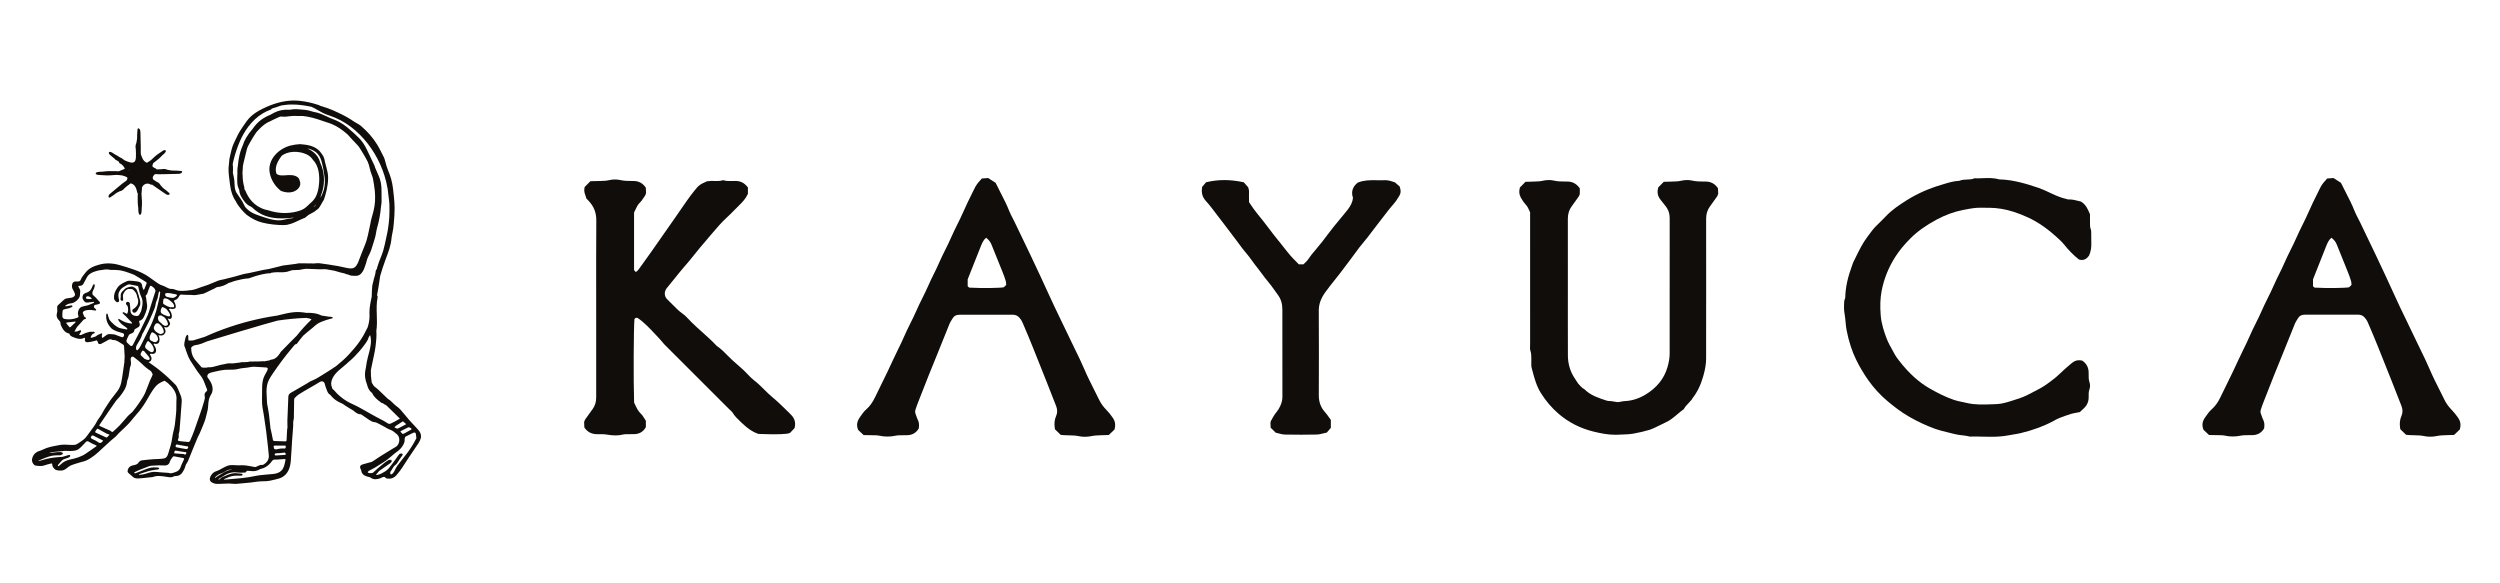 <?xml version="1.0" encoding="utf-8"?>
<!-- Generator: Adobe Illustrator 16.0.0, SVG Export Plug-In . SVG Version: 6.00 Build 0)  -->
<!DOCTYPE svg PUBLIC "-//W3C//DTD SVG 1.1//EN" "http://www.w3.org/Graphics/SVG/1.1/DTD/svg11.dtd">
<svg version="1.1" id="Layer_2" xmlns="http://www.w3.org/2000/svg" xmlns:xlink="http://www.w3.org/1999/xlink" x="0px" y="0px"
	 width="180px" height="42px" viewBox="0 0 180 42" enable-background="new 0 0 180 42" xml:space="preserve">
<g>
	<defs>
		<rect id="SVGID_1_" x="2.3" y="7.236" width="174.855" height="27.6"/>
	</defs>
	<clipPath id="SVGID_2_">
		<use xlink:href="#SVGID_1_"  overflow="visible"/>
	</clipPath>
	<path clip-path="url(#SVGID_2_)" fill="#110D0B" d="M56.781,29.686c-0.416-0.41-0.793-0.777-1.211-1.124
		c-0.192-0.16-0.368-0.335-0.554-0.521c-0.226-0.225-0.459-0.456-0.725-0.658c-0.161-0.123-0.304-0.272-0.455-0.431
		c-0.095-0.101-0.191-0.2-0.291-0.295c-0.152-0.142-0.308-0.277-0.465-0.414c-0.122-0.106-0.243-0.213-0.362-0.321
		c-0.118-0.108-0.234-0.226-0.346-0.339c-0.23-0.236-0.468-0.479-0.761-0.671c-0.332-0.358-0.698-0.686-1.053-1.002
		c-0.253-0.227-0.515-0.459-0.759-0.701c-0.06-0.06-0.119-0.121-0.177-0.184c-0.145-0.152-0.293-0.313-0.473-0.439
		c-0.274-0.192-0.504-0.428-0.747-0.677c-0.117-0.12-0.234-0.239-0.356-0.354c-0.229-0.215-0.242-0.559-0.032-0.817
		c0.145-0.176,0.288-0.354,0.431-0.531c0.128-0.158,0.256-0.316,0.384-0.474l0.089-0.11c0.118-0.145,0.239-0.296,0.364-0.436
		c0.185-0.207,0.335-0.384,0.472-0.558c0.398-0.503,0.834-1.028,1.373-1.653l0.203-0.237c0.308-0.361,0.626-0.736,0.981-1.059
		c0.193-0.176,0.378-0.364,0.557-0.545c0.112-0.115,0.225-0.229,0.34-0.341c0.235-0.229,0.477-0.48,0.623-0.801l0.019-0.039V13.5
		l-0.043-0.054c-0.218-0.274-0.487-0.411-0.824-0.417c-0.089-0.001-0.177,0-0.266,0.003c-0.209,0.005-0.407,0.012-0.592-0.044
		l-0.057-0.018l-0.058,0.017c-0.177,0.052-0.366,0.048-0.568,0.043c-0.166-0.004-0.338-0.007-0.515,0.02l-0.051,0.015
		c-0.517,0.23-0.57,0.282-0.895,0.687l-0.029,0.036c-0.323,0.403-0.617,0.833-0.901,1.248c-0.145,0.212-0.291,0.425-0.44,0.635
		c-0.293,0.41-0.581,0.825-0.867,1.24c-0.241,0.347-0.481,0.695-0.726,1.04l-0.065,0.092c-0.31,0.438-0.62,0.876-0.936,1.309
		c-0.069,0.093-0.139,0.182-0.228,0.224c-0.043-0.008-0.078-0.04-0.136-0.136v-4.14c0.021-0.044,0.043-0.09,0.065-0.135
		c0.064-0.135,0.13-0.274,0.206-0.4c0.032-0.053,0.082-0.105,0.136-0.161c0.045-0.049,0.091-0.097,0.131-0.148
		c0.078-0.101,0.147-0.207,0.214-0.309l0.039-0.06c0.027-0.042,0.039-0.081,0.049-0.116l0.026-0.079l-0.022-0.385l-0.036-0.048
		c-0.212-0.284-0.487-0.424-0.842-0.428l-0.123,0c-0.291-0.002-0.565-0.004-0.839-0.068c-0.25-0.057-0.545-0.054-0.812,0.011
		c-0.185,0.044-0.37,0.049-0.566,0.055l-0.061,0.002c-0.146,0.005-0.292,0.007-0.44,0.01l-0.271,0.006l-0.412,0.419l-0.012,0.058
		c-0.049,0.237,0.02,0.421,0.071,0.555c0.021,0.054,0.038,0.1,0.044,0.139l0.011,0.058l0.16,0.172
		c0.389,0.408,0.569,0.858,0.565,1.416c-0.013,1.965-0.011,3.964-0.009,5.896c0.001,0.732,0.001,1.465,0.001,2.197v1.556
		c0,1.038-0.001,2.076,0,3.114c0,0.314-0.084,0.585-0.257,0.828l-0.184,0.254c-0.116,0.162-0.232,0.324-0.348,0.486
		c-0.03,0.042-0.043,0.085-0.054,0.119c-0.003,0.011-0.007,0.024-0.013,0.039l-0.014,0.038l0.018,0.386l0.035,0.049
		c0.214,0.296,0.511,0.437,0.894,0.436h0.022c0.239-0.002,0.484-0.004,0.711,0.034c0.167,0.028,0.363,0.054,0.576,0.054
		c0.176,0,0.363-0.018,0.554-0.065c0.063-0.017,0.14-0.019,0.221-0.021l0.022-0.001c0.148-0.004,0.297-0.004,0.446-0.004h0.081
		c0.377-0.001,0.667-0.162,0.84-0.465l0.026-0.046v-0.455l-0.035-0.05c-0.03-0.045-0.058-0.09-0.084-0.134
		c-0.065-0.107-0.132-0.218-0.23-0.309c-0.205-0.19-0.324-0.443-0.438-0.688c-0.019-0.041-0.039-0.082-0.059-0.123
		c-0.056-1.66-0.031-5.438,0.025-6.018c0.054-0.074,0.107-0.104,0.219-0.084c0.472,0.316,0.873,0.746,1.296,1.199
		c0.104,0.112,0.208,0.224,0.313,0.334c0.059,0.061,0.112,0.126,0.167,0.192c0.066,0.081,0.135,0.165,0.214,0.243
		c1.171,1.172,2.344,2.342,3.517,3.513l1.091,1.09c0.03,0.029,0.061,0.058,0.093,0.086c0.059,0.053,0.114,0.104,0.145,0.153
		c0.164,0.271,0.383,0.479,0.596,0.679l0.114,0.108c0.395,0.38,0.753,0.618,1.126,0.748l0.059,0.011
		c1.266,0.05,2.013,0.027,2.217-0.063l0.037-0.016l0.321-0.337l0.013-0.053c0.082-0.348-0.005-0.646-0.265-0.913
		C56.897,29.802,56.839,29.743,56.781,29.686"/>
	<path clip-path="url(#SVGID_2_)" fill="#110D0B" d="M79.661,29.513c-0.22-0.222-0.395-0.464-0.52-0.722
		c-0.119-0.245-0.241-0.487-0.364-0.73c-0.24-0.476-0.489-0.969-0.701-1.467c-0.21-0.491-0.447-0.979-0.677-1.449
		c-0.083-0.172-0.167-0.343-0.249-0.514c-0.289-0.604-0.58-1.206-0.871-1.809l-0.359-0.746L75.56,21.3
		c-0.221-0.482-0.441-0.963-0.664-1.444c-0.229-0.495-0.461-0.988-0.696-1.479c-0.38-0.796-0.761-1.59-1.144-2.384
		c-0.047-0.099-0.098-0.195-0.148-0.291c-0.091-0.176-0.178-0.343-0.246-0.516c-0.175-0.45-0.395-0.875-0.607-1.285
		c-0.122-0.235-0.236-0.457-0.342-0.682l-0.025-0.052l-0.538-0.348l-0.457,0.033l-0.055,0.063c-0.024,0.028-0.05,0.057-0.077,0.087
		c-0.072,0.08-0.154,0.17-0.226,0.272c-0.083,0.118-0.145,0.244-0.205,0.366l-0.151,0.305c-0.209,0.423-0.426,0.859-0.618,1.303
		c-0.135,0.312-0.29,0.625-0.44,0.927c-0.151,0.304-0.307,0.62-0.446,0.939c-0.128,0.296-0.276,0.592-0.419,0.879
		c-0.152,0.305-0.309,0.622-0.447,0.943c-0.116,0.272-0.251,0.544-0.382,0.807c-0.128,0.258-0.26,0.526-0.378,0.799
		c-0.134,0.309-0.288,0.618-0.436,0.917c-0.152,0.309-0.31,0.625-0.45,0.949c-0.128,0.295-0.276,0.592-0.419,0.879
		c-0.152,0.305-0.31,0.621-0.447,0.943c-0.128,0.303-0.277,0.604-0.421,0.896c-0.115,0.234-0.23,0.468-0.338,0.705
		c-0.281,0.621-0.588,1.245-0.884,1.849c-0.15,0.306-0.3,0.612-0.448,0.918c-0.182,0.378-0.379,0.652-0.622,0.865
		c-0.177,0.155-0.305,0.337-0.428,0.514L61.9,30.061c-0.198,0.279-0.24,0.558-0.127,0.851l0.017,0.043l0.393,0.371l0.274,0.004
		c0.158,0.002,0.316,0.004,0.474,0.009l0.077,0.002c0.097,0.002,0.188,0.003,0.267,0.021c0.405,0.093,0.808,0.095,1.23,0.004
		c0.09-0.02,0.189-0.023,0.299-0.026c0.106-0.005,0.212-0.005,0.319-0.005c0.054,0,0.108,0,0.162,0c0.373,0,0.665-0.156,0.844-0.453
		l0.021-0.034l0.006-0.038c0.037-0.235,0.011-0.428-0.083-0.606c-0.034-0.064-0.06-0.14-0.086-0.219
		c-0.019-0.056-0.038-0.111-0.06-0.165c-0.049-0.122-0.048-0.237,0.002-0.364c0.021-0.051,0.037-0.105,0.053-0.158
		c0.012-0.039,0.023-0.078,0.039-0.116l0.196-0.505c0.218-0.561,0.435-1.12,0.66-1.678c0.188-0.466,0.377-0.932,0.567-1.397
		c0.31-0.762,0.621-1.524,0.923-2.289c0.03-0.075,0.072-0.145,0.117-0.219c0.027-0.043,0.054-0.088,0.079-0.133
		c0.113-0.207,0.278-0.299,0.535-0.299H69.1c1.273,0.002,2.546,0.002,3.819-0.001h0.002c0.198,0,0.355,0.071,0.479,0.217
		c0.098,0.114,0.165,0.214,0.205,0.308c0.271,0.625,0.531,1.249,0.774,1.853c0.329,0.812,0.651,1.626,0.973,2.44l0.107,0.272
		c0.083,0.21,0.165,0.419,0.246,0.629c0.109,0.282,0.218,0.563,0.332,0.844c0.104,0.262,0.106,0.499,0.004,0.729
		c-0.117,0.26-0.147,0.543-0.094,0.89l0.01,0.065l0.417,0.405l0.154,0.012c0.053,0.004,0.098,0.007,0.143,0.01
		c0.096,0.005,0.192,0.007,0.287,0.009c0.254,0.005,0.494,0.01,0.733,0.063c0.13,0.028,0.27,0.042,0.415,0.042
		c0.159,0,0.324-0.016,0.485-0.05c0.209-0.045,0.415-0.051,0.634-0.059c0.12-0.005,0.241-0.008,0.362-0.012l0.245-0.007l0.409-0.39
		l0.015-0.056c0.078-0.308,0.03-0.567-0.152-0.817C79.964,29.864,79.825,29.679,79.661,29.513 M72.271,20.684
		c-0.259,0.054-1.523,0.077-2.48,0.025c-0.025-0.018-0.052-0.037-0.076-0.058c-0.015-0.014-0.027-0.03-0.042-0.049v-0.488
		l0.259-0.656c0.231-0.584,0.461-1.169,0.696-1.751c0.092-0.229,0.191-0.446,0.373-0.59c0.184,0.142,0.307,0.297,0.381,0.482
		c0.12,0.298,0.24,0.596,0.361,0.894c0.149,0.367,0.298,0.734,0.444,1.101c0.077,0.193,0.165,0.422,0.232,0.657
		c0.017,0.057,0.02,0.128,0.023,0.212c0,0.018,0.002,0.036,0.002,0.055L72.271,20.684z"/>
	<path clip-path="url(#SVGID_2_)" fill="#110D0B" d="M100.775,13.427l-0.343-0.298l-0.042-0.013
		c-0.041-0.012-0.082-0.026-0.123-0.039c-0.102-0.033-0.207-0.067-0.32-0.086c-0.108-0.018-0.213-0.016-0.313-0.014
		c-0.034,0.001-0.067,0.001-0.104,0.001c-0.063,0-0.127,0-0.191,0c-0.096,0.001-0.191,0.001-0.287-0.001
		c-0.406-0.009-0.838-0.005-1.266,0.161l-0.054,0.032c-0.349,0.28-0.464,0.667-0.319,1.063c-0.028,0.336-0.167,0.582-0.379,0.864
		c-0.094,0.124-0.193,0.242-0.292,0.36c-0.053,0.063-0.105,0.127-0.158,0.191c-0.087,0.106-0.173,0.211-0.261,0.317
		c-0.206,0.249-0.42,0.506-0.615,0.772c-0.35,0.474-0.677,0.888-1,1.268l-0.039,0.045c-0.156,0.182-0.316,0.37-0.45,0.58
		c-0.091,0.14-0.213,0.254-0.341,0.375l-0.027,0.026h-0.335c-0.05-0.05-0.099-0.099-0.147-0.148c-0.152-0.152-0.31-0.31-0.45-0.472
		c-0.159-0.183-0.313-0.38-0.462-0.57c-0.073-0.095-0.147-0.188-0.222-0.282c-0.062-0.077-0.122-0.153-0.185-0.229
		c-0.1-0.121-0.197-0.243-0.295-0.366c-0.13-0.168-0.258-0.336-0.387-0.506c-0.264-0.348-0.537-0.707-0.823-1.048
		c-0.191-0.226-0.357-0.476-0.52-0.715l-0.096-0.144v-0.096c0-0.118,0.001-0.231-0.003-0.344c0-0.046,0-0.092,0.003-0.139
		c0.005-0.137,0.011-0.292-0.053-0.459l-0.013-0.034l-0.312-0.355l-0.066-0.013c-0.925-0.193-1.771-0.193-2.587-0.001l-0.063,0.016
		l-0.276,0.324l-0.009,0.054c-0.066,0.39,0.031,0.715,0.299,0.995c0.137,0.144,0.258,0.301,0.387,0.467l0.056,0.072
		c0.303,0.39,0.602,0.784,0.901,1.177c0.189,0.25,0.378,0.5,0.567,0.75l0.271,0.357c0.063,0.083,0.125,0.168,0.187,0.253
		c0.145,0.199,0.295,0.404,0.462,0.594c0.17,0.193,0.325,0.408,0.476,0.615c0.125,0.172,0.254,0.351,0.394,0.52
		c0.109,0.134,0.216,0.279,0.317,0.418c0.121,0.165,0.246,0.335,0.384,0.496c0.206,0.241,0.394,0.506,0.576,0.761
		c0.062,0.088,0.124,0.176,0.187,0.263c0.216,0.295,0.316,0.627,0.316,1.051v2.185c0,1.357,0,2.716,0.003,4.072
		c0.001,0.225-0.047,0.44-0.145,0.66c-0.075,0.171-0.163,0.315-0.269,0.445c-0.176,0.215-0.31,0.455-0.406,0.64
		c-0.053,0.101-0.043,0.208-0.035,0.302c0.002,0.035,0.006,0.072,0.006,0.111v0.084l0.366,0.361l0.057,0.013
		c0.068,0.015,0.133,0.031,0.192,0.048c0.137,0.038,0.268,0.072,0.407,0.074c0.429,0.007,0.821,0.011,1.192,0.011
		c0.382,0,0.738-0.004,1.085-0.012c0.175-0.003,0.336-0.044,0.493-0.083c0.063-0.016,0.124-0.031,0.184-0.043l0.068-0.015
		l0.292-0.34v-0.573l-0.038-0.053c-0.039-0.051-0.073-0.103-0.109-0.151c-0.078-0.113-0.16-0.23-0.258-0.337
		c-0.311-0.34-0.462-0.738-0.461-1.217c0.006-1.891,0.012-4.032-0.002-6.114c-0.003-0.447,0.143-0.863,0.459-1.307
		c0.209-0.294,0.44-0.584,0.664-0.864c0.131-0.164,0.26-0.326,0.389-0.491c0.186-0.241,0.368-0.485,0.551-0.729l0.285-0.381
		c0.088-0.117,0.175-0.236,0.262-0.354c0.2-0.274,0.408-0.558,0.631-0.814c0.192-0.221,0.367-0.455,0.537-0.681
		c0.105-0.142,0.213-0.284,0.322-0.422c0.154-0.195,0.306-0.393,0.455-0.59c0.279-0.366,0.566-0.744,0.875-1.091
		c0.111-0.124,0.195-0.263,0.279-0.396c0.027-0.047,0.059-0.095,0.088-0.142c0.111-0.172,0.125-0.363,0.043-0.618L100.775,13.427z"
		/>
	<path clip-path="url(#SVGID_2_)" fill="#110D0B" d="M123.655,13.5c-0.212-0.285-0.487-0.425-0.842-0.428l-0.118,0
		c-0.293-0.002-0.568-0.003-0.844-0.067c-0.248-0.058-0.545-0.054-0.811,0.009c-0.181,0.044-0.362,0.049-0.554,0.056l-0.075,0.002
		c-0.125,0.005-0.251,0.008-0.382,0.012l-0.237,0.006l-0.39,0.395l-0.014,0.05c-0.115,0.407,0.036,0.673,0.181,0.86
		c0.051,0.065,0.104,0.13,0.156,0.195c0.078,0.095,0.155,0.19,0.227,0.288c0.069,0.097,0.125,0.195,0.167,0.292
		c0.087,0.209,0.099,0.434,0.099,0.627c-0.003,1.773-0.003,3.547-0.002,5.321v1.71l-0.001,0.885c0,0.572-0.001,1.144,0.001,1.716
		c0.001,0.319-0.052,0.654-0.161,1.023c-0.241,0.818-0.776,1.479-1.589,1.966c-0.479,0.287-0.982,0.442-1.496,0.463
		c-0.097,0.003-0.187,0.022-0.273,0.041c-0.097,0.02-0.188,0.039-0.26,0.029c-0.068-0.008-0.139-0.021-0.207-0.033
		c-0.139-0.026-0.284-0.052-0.438-0.049c-0.028,0-0.081-0.015-0.12-0.026c-0.59-0.192-1.146-0.373-1.572-0.798
		c-0.045-0.045-0.095-0.07-0.132-0.089c-0.012-0.007-0.024-0.012-0.031-0.018c-0.108-0.104-0.22-0.211-0.313-0.327
		c-0.047-0.059-0.086-0.125-0.131-0.196c-0.031-0.052-0.061-0.104-0.096-0.152c-0.331-0.482-0.502-1.036-0.508-1.644
		c-0.008-0.787-0.006-1.588-0.004-2.361l0.001-2.838c0-1.557,0.001-3.114-0.001-4.67c0-0.356,0.092-0.653,0.287-0.908
		c0.138-0.182,0.269-0.371,0.396-0.553l0.108-0.155c0.032-0.046,0.045-0.093,0.058-0.14l0.012-0.031V13.56l-0.042-0.054
		c-0.218-0.289-0.496-0.431-0.848-0.434l-0.117-0.001c-0.293-0.001-0.569-0.002-0.845-0.066c-0.249-0.058-0.544-0.055-0.812,0.009
		c-0.178,0.044-0.357,0.049-0.547,0.055l-0.081,0.003c-0.111,0.003-0.224,0.007-0.337,0.011l-0.283,0.008l-0.398,0.405l-0.014,0.054
		c-0.094,0.37,0.031,0.621,0.15,0.798c0.018,0.026,0.035,0.054,0.052,0.082c0.053,0.085,0.112,0.181,0.196,0.263
		c0.153,0.15,0.238,0.344,0.347,0.589l0.001,9.506c0,0.037-0.002,0.073-0.004,0.11c-0.005,0.119-0.013,0.255,0.033,0.386
		c0.053,0.155,0.055,0.32,0.057,0.496c0,0.053,0,0.105,0.002,0.158s0,0.105-0.002,0.159c-0.004,0.135-0.008,0.272,0.031,0.414
		l0.053,0.199c0.143,0.534,0.289,1.087,0.609,1.595c0.359,0.573,0.792,1.078,1.285,1.5c0.717,0.612,1.56,1.04,2.504,1.27
		c0.492,0.12,1.019,0.229,1.561,0.229c0.068,0,0.137-0.002,0.207-0.006c0.096-0.005,0.191-0.008,0.287-0.011
		c0.273-0.009,0.553-0.019,0.839-0.071c0.422-0.077,0.77-0.159,1.093-0.257c0.271-0.083,0.519-0.209,0.758-0.329
		c0.138-0.07,0.269-0.137,0.402-0.196c0.347-0.149,0.619-0.381,0.883-0.604c0.146-0.124,0.282-0.24,0.431-0.343l0.038-0.027
		l0.022-0.041c0.081-0.144,0.198-0.267,0.322-0.396c0.072-0.076,0.146-0.153,0.212-0.234c0.027-0.033,0.043-0.065,0.049-0.087
		c0.353-0.442,0.611-0.969,0.792-1.609c0.144-0.503,0.207-0.896,0.209-1.275c0.001-0.83,0.001-1.662,0.001-2.492l0.002-2.464
		c0-1.703,0.001-3.405-0.002-5.107c0-0.357,0.093-0.654,0.287-0.908c0.137-0.18,0.267-0.367,0.393-0.549l0.111-0.159
		c0.03-0.043,0.043-0.087,0.054-0.122c0.004-0.012,0.007-0.025,0.012-0.04l0.014-0.037l-0.021-0.386L123.655,13.5z"/>
	<path clip-path="url(#SVGID_2_)" fill="#110D0B" d="M136.481,18.463c0.281-0.437,0.632-0.861,1.069-1.298
		c0.504-0.503,1.106-0.934,1.898-1.359c0.634-0.341,1.263-0.567,1.921-0.694l0.103-0.019c0.404-0.079,0.787-0.15,1.181-0.136
		c0.123,0.005,0.244,0.004,0.365,0.003c0.074,0,0.147-0.001,0.222,0c0.281,0.002,0.568,0.028,0.875,0.079
		c0.568,0.093,1.159,0.285,1.863,0.601c0.78,0.352,1.521,0.873,2.329,1.639c0.102,0.095,0.231,0.224,0.34,0.365
		c0.274,0.354,0.689,0.771,1.011,1.017l0.032,0.025l0.04,0.01c0.267,0.07,0.491-0.025,0.669-0.279l0.02-0.033
		c0.12-0.273,0.17-0.569,0.155-0.933c-0.006-0.116-0.005-0.232-0.004-0.35c0.001-0.091,0.001-0.181-0.002-0.271v-0.052
		c0-0.089,0.001-0.201-0.043-0.306c-0.044-0.106-0.044-0.224-0.044-0.359l-0.001-0.088c-0.002-0.147-0.002-0.294-0.001-0.419v-0.139
		l-0.001-0.044l-0.016-0.038c-0.144-0.334-0.279-0.651-0.608-0.855l-0.028-0.018l-0.031-0.008c-0.049-0.011-0.098-0.023-0.146-0.037
		c-0.223-0.056-0.475-0.122-0.741-0.106c-0.01-0.001-0.038-0.009-0.057-0.015c-0.025-0.008-0.051-0.015-0.075-0.021
		c-0.387-0.089-0.742-0.242-1.039-0.381l-0.187-0.087c-0.244-0.116-0.495-0.235-0.76-0.325c-0.872-0.295-1.809-0.586-2.811-0.615
		c-0.021,0-0.038-0.003-0.047-0.004c-0.402-0.114-0.801-0.099-1.188-0.083c-0.186,0.007-0.361,0.015-0.538,0.007l-0.046-0.002
		l-0.043,0.019c-0.136,0.06-0.294,0.065-0.462,0.07c-0.184,0.006-0.388,0.013-0.586,0.093c-0.399,0.018-0.771,0.132-1.13,0.241
		l-0.188,0.057c-0.904,0.268-1.729,0.637-2.457,1.096c-0.547,0.346-1.074,0.695-1.521,1.17c-0.186,0.196-0.389,0.4-0.641,0.64
		c-0.222,0.21-0.396,0.45-0.568,0.682l-0.119,0.161c-0.349,0.465-0.601,0.984-0.845,1.486c-0.057,0.116-0.113,0.234-0.172,0.351
		c-0.023,0.044-0.039,0.093-0.053,0.142c-0.006,0.02-0.012,0.039-0.019,0.058c-0.318,0.854-0.477,1.583-0.497,2.303
		c-0.001,0.019-0.001,0.047-0.001,0.05c-0.084,0.168-0.085,0.335-0.085,0.482c0,0.039,0,0.078-0.002,0.117
		c-0.011,0.22,0.021,0.428,0.052,0.629c0.011,0.07,0.021,0.141,0.03,0.213c0.013,0.099,0.021,0.197,0.03,0.295
		c0.017,0.186,0.034,0.377,0.071,0.572c0.158,0.811,0.384,1.51,0.689,2.136c0.26,0.531,0.563,1.039,0.899,1.51
		c0.396,0.554,0.856,1.052,1.369,1.481c0.409,0.343,0.96,0.782,1.587,1.136c0.606,0.343,1.186,0.612,1.769,0.827
		c0.35,0.126,0.709,0.213,1.057,0.298c0.132,0.032,0.264,0.063,0.396,0.098c0.191,0.05,0.382,0.072,0.567,0.094
		c0.181,0.021,0.352,0.041,0.517,0.084l0.027,0.008l0.03-0.001c0.293-0.01,0.595-0.002,0.888,0.005
		c0.195,0.004,0.395,0.009,0.593,0.009c0.428,0,0.862-0.021,1.294-0.108c0.116-0.023,0.234-0.043,0.352-0.061
		c0.164-0.027,0.334-0.054,0.503-0.094c0.919-0.222,1.698-0.512,2.385-0.888l0.044-0.024c0.125-0.068,0.241-0.132,0.363-0.18
		c0.327-0.125,0.597-0.22,0.846-0.295c0.127-0.037,0.262-0.062,0.393-0.085c0.06-0.011,0.117-0.021,0.173-0.033l0.057-0.012
		l0.134-0.126c0.05-0.048,0.093-0.089,0.139-0.129c0.247-0.225,0.369-0.506,0.36-0.837c-0.006-0.196-0.005-0.373,0.056-0.544
		c0.057-0.158,0.058-0.354,0.003-0.512c-0.067-0.193-0.063-0.4-0.06-0.618v-0.024c0.007-0.387-0.132-0.676-0.424-0.887l-0.032-0.024
		l-0.039-0.009c-0.352-0.082-0.59,0.074-0.739,0.2c-0.286,0.242-0.61,0.517-0.907,0.808c-0.201,0.198-0.424,0.363-0.66,0.539
		l-0.142,0.105c-0.35,0.263-0.732,0.457-1.14,0.663c-0.097,0.05-0.195,0.101-0.294,0.151c-0.378,0.196-0.798,0.324-1.203,0.448
		l-0.114,0.035c-0.282,0.087-0.614,0.178-0.93,0.188c-0.11,0.004-0.223,0.008-0.335,0.013c-0.604,0.023-1.228,0.048-1.818-0.096
		c-0.11-0.026-0.222-0.05-0.333-0.072c-0.203-0.041-0.396-0.081-0.582-0.145c-0.646-0.219-1.224-0.525-1.703-0.796
		c-0.82-0.464-1.534-1.105-2.245-2.021l-0.03-0.039c-0.105-0.137-0.205-0.265-0.279-0.402c-0.056-0.104-0.111-0.205-0.169-0.308
		c-0.162-0.289-0.315-0.564-0.43-0.862c-0.171-0.449-0.374-1.045-0.423-1.652c-0.055-0.68-0.034-1.24,0.064-1.763
		C135.644,20.075,135.98,19.238,136.481,18.463"/>
	<path clip-path="url(#SVGID_2_)" fill="#110D0B" d="M176.967,30.056c-0.14-0.191-0.278-0.377-0.443-0.543
		c-0.22-0.222-0.396-0.464-0.52-0.722c-0.119-0.245-0.241-0.487-0.364-0.73c-0.24-0.476-0.489-0.969-0.701-1.467
		c-0.21-0.491-0.447-0.979-0.677-1.449c-0.083-0.172-0.167-0.343-0.249-0.514c-0.289-0.604-0.579-1.206-0.87-1.809l-0.36-0.746
		l-0.359-0.776c-0.222-0.482-0.441-0.963-0.664-1.444c-0.229-0.495-0.461-0.988-0.696-1.479c-0.38-0.796-0.762-1.59-1.144-2.384
		c-0.048-0.099-0.098-0.195-0.148-0.291c-0.092-0.176-0.178-0.343-0.246-0.516c-0.176-0.45-0.395-0.875-0.606-1.285
		c-0.122-0.235-0.236-0.457-0.344-0.682l-0.024-0.052l-0.538-0.348l-0.456,0.033l-0.056,0.063c-0.022,0.028-0.049,0.057-0.076,0.087
		c-0.072,0.08-0.154,0.17-0.226,0.272c-0.083,0.118-0.145,0.244-0.205,0.366l-0.15,0.305c-0.21,0.423-0.427,0.859-0.618,1.303
		c-0.135,0.312-0.29,0.625-0.439,0.927c-0.151,0.304-0.308,0.62-0.446,0.939c-0.129,0.296-0.275,0.592-0.419,0.879
		c-0.151,0.305-0.31,0.622-0.447,0.943c-0.116,0.272-0.251,0.544-0.382,0.807c-0.128,0.258-0.261,0.526-0.378,0.799
		c-0.135,0.309-0.288,0.618-0.437,0.917c-0.152,0.309-0.311,0.625-0.449,0.949c-0.128,0.295-0.275,0.592-0.419,0.879
		c-0.153,0.305-0.311,0.621-0.447,0.943c-0.129,0.303-0.277,0.604-0.422,0.896c-0.115,0.234-0.23,0.468-0.338,0.705
		c-0.281,0.621-0.588,1.245-0.884,1.849c-0.15,0.306-0.301,0.612-0.448,0.918c-0.182,0.378-0.379,0.652-0.622,0.865
		c-0.177,0.155-0.305,0.337-0.428,0.514l-0.057,0.079c-0.198,0.279-0.239,0.558-0.126,0.851l0.017,0.043l0.393,0.371l0.274,0.004
		c0.158,0.002,0.316,0.004,0.474,0.009l0.077,0.002c0.097,0.002,0.188,0.003,0.268,0.021c0.405,0.093,0.807,0.095,1.229,0.004
		c0.091-0.02,0.189-0.023,0.299-0.026c0.106-0.005,0.213-0.005,0.319-0.005c0.054,0,0.107,0,0.162,0
		c0.372,0,0.664-0.156,0.844-0.453l0.021-0.034l0.005-0.038c0.037-0.235,0.011-0.428-0.082-0.606
		c-0.034-0.064-0.061-0.14-0.087-0.219c-0.02-0.056-0.038-0.111-0.06-0.165c-0.05-0.122-0.05-0.237,0.002-0.364
		c0.021-0.051,0.037-0.105,0.053-0.158c0.012-0.039,0.023-0.078,0.039-0.116l0.196-0.505c0.217-0.561,0.435-1.12,0.66-1.678
		c0.188-0.466,0.376-0.932,0.567-1.397c0.31-0.762,0.62-1.524,0.923-2.289c0.029-0.075,0.072-0.145,0.117-0.219
		c0.026-0.043,0.054-0.088,0.079-0.133c0.113-0.207,0.278-0.299,0.535-0.299h0.001c1.273,0.002,2.546,0.002,3.819-0.001h0.002
		c0.198,0,0.354,0.071,0.48,0.217c0.097,0.114,0.163,0.214,0.203,0.308c0.271,0.625,0.531,1.249,0.775,1.853
		c0.328,0.812,0.651,1.626,0.973,2.44l0.107,0.272c0.083,0.21,0.165,0.419,0.246,0.629c0.108,0.282,0.218,0.563,0.331,0.844
		c0.104,0.262,0.105,0.499,0.004,0.729c-0.117,0.26-0.146,0.543-0.094,0.89l0.01,0.065l0.417,0.405l0.155,0.012
		c0.053,0.004,0.098,0.007,0.143,0.01c0.096,0.005,0.191,0.007,0.287,0.009c0.254,0.005,0.493,0.01,0.732,0.063
		c0.13,0.028,0.271,0.042,0.416,0.042c0.158,0,0.323-0.016,0.484-0.05c0.209-0.045,0.415-0.051,0.633-0.059
		c0.121-0.005,0.241-0.008,0.362-0.012l0.245-0.007l0.409-0.39l0.014-0.056C177.197,30.565,177.149,30.306,176.967,30.056
		 M169.134,20.684c-0.259,0.054-1.523,0.077-2.479,0.025c-0.025-0.018-0.052-0.037-0.077-0.058c-0.015-0.014-0.026-0.03-0.041-0.049
		v-0.488l0.259-0.656c0.23-0.584,0.461-1.169,0.695-1.751c0.092-0.229,0.19-0.446,0.373-0.59c0.185,0.142,0.307,0.297,0.381,0.482
		c0.12,0.298,0.24,0.596,0.361,0.894c0.148,0.367,0.298,0.734,0.443,1.101c0.077,0.193,0.165,0.422,0.233,0.657
		c0.016,0.057,0.02,0.128,0.023,0.212c0,0.018,0.001,0.036,0.002,0.055L169.134,20.684z"/>
	<polyline clip-path="url(#SVGID_2_)" fill="#110D0B" points="6.936,15.678 6.934,15.687 6.932,15.678 6.936,15.678 	"/>
	<path clip-path="url(#SVGID_2_)" fill="#110D0B" d="M30.017,30.84c-0.064-0.07-0.129-0.14-0.194-0.208
		c-0.124-0.133-0.252-0.269-0.373-0.406c-0.092-0.106-0.182-0.217-0.269-0.323c-0.116-0.142-0.236-0.287-0.361-0.424
		c-0.073-0.08-0.16-0.148-0.246-0.214c-0.052-0.041-0.106-0.083-0.156-0.126c-0.016-0.015-0.031-0.028-0.047-0.044l-0.006-0.006
		c-0.034-0.038-0.071-0.074-0.111-0.106c-0.05-0.049-0.101-0.101-0.154-0.147c-0.029-0.026-0.062-0.046-0.094-0.065
		c-0.032-0.02-0.062-0.038-0.088-0.061c-0.122-0.108-0.238-0.225-0.352-0.337c-0.192-0.189-0.39-0.385-0.612-0.548
		c-0.018-0.014-0.036-0.032-0.053-0.06c-0.024-0.037-0.048-0.076-0.071-0.113c-0.02-0.032-0.041-0.066-0.061-0.098l-0.001-0.004
		c-0.003-0.016-0.006-0.031-0.009-0.047c-0.046-0.279-0.065-0.568-0.057-0.856c0.078-0.361,0.146-0.685,0.207-0.987
		c0.009-0.042,0.017-0.083,0.026-0.125c0.04-0.193,0.081-0.395,0.104-0.595l0.005-0.042c0.001-0.012,0.002-0.022,0.004-0.033
		l0.01-0.085c0.028-0.257,0.056-0.528,0.046-0.795c-0.002-0.053-0.005-0.104-0.008-0.152c0.06-0.379,0.046-0.77,0.034-1.148
		c-0.015-0.424-0.029-0.863,0.06-1.289c0.009-0.045-0.006-0.093-0.042-0.132c0.044-0.237,0.084-0.468,0.119-0.689
		c0.035-0.222,0.066-0.442,0.104-0.702c0.125-0.429,0.239-0.782,0.361-1.108c0.021-0.056,0.042-0.113,0.063-0.169
		c0.172-0.457,0.35-0.928,0.393-1.434c0.011-0.13,0.04-0.263,0.067-0.391c0.023-0.111,0.048-0.225,0.062-0.34
		c0.036-0.305,0.058-0.616,0.08-0.917L28.4,15.4c0.041-0.574-0.026-1.152-0.091-1.71l-0.019-0.16
		c-0.047-0.415-0.169-0.85-0.359-1.292c-0.075-0.173-0.125-0.361-0.174-0.542c-0.022-0.084-0.046-0.171-0.071-0.256
		c-0.009-0.029-0.021-0.065-0.037-0.097c-0.046-0.089-0.091-0.179-0.136-0.269c-0.108-0.217-0.221-0.442-0.349-0.652
		c-0.149-0.245-0.326-0.486-0.526-0.716c-0.188-0.216-0.409-0.434-0.656-0.645c-0.083-0.072-0.182-0.126-0.278-0.179
		c-0.068-0.037-0.138-0.076-0.202-0.12c-0.34-0.236-0.705-0.443-1.117-0.632c-0.043-0.02-0.086-0.04-0.129-0.06
		c-0.209-0.097-0.426-0.198-0.647-0.275c-0.195-0.068-0.39-0.132-0.576-0.188c-0.017-0.01-0.035-0.02-0.053-0.03l-0.019-0.01
		C22.908,7.55,22.854,7.534,22.8,7.518c-0.16-0.049-0.326-0.1-0.494-0.137c-0.487-0.106-0.862-0.15-1.213-0.143
		c-0.704,0.017-1.424,0.212-2.202,0.6c-0.377,0.188-0.655,0.376-0.873,0.59c-0.202,0.197-0.364,0.44-0.522,0.676
		c-0.037,0.054-0.073,0.108-0.108,0.161c-0.202,0.293-0.344,0.6-0.495,0.924l-0.054,0.117c-0.132,0.281-0.194,0.559-0.259,0.854
		c-0.019,0.086-0.038,0.173-0.06,0.265c-0.011,0.119-0.022,0.24-0.035,0.359c-0.011,0.106-0.021,0.213-0.031,0.321
		c-0.005,0.345,0.042,0.7,0.088,1.043c0.008,0.061,0.017,0.122,0.024,0.181c0.063,0.485,0.202,0.873,0.424,1.188
		c0.019,0.026,0.034,0.055,0.044,0.086l0.004,0.006c0.021,0.024,0.04,0.053,0.055,0.091c0.082,0.119,0.171,0.246,0.271,0.363
		c0.129,0.15,0.257,0.28,0.39,0.401c0.382,0.287,0.743,0.465,1.135,0.563c0.462,0.117,1.027,0.182,1.544,0.18
		c0.372-0.001,0.723-0.167,1.062-0.327c0.138-0.065,0.269-0.127,0.402-0.178c0.016-0.006,0.032-0.012,0.051-0.015l0.008-0.005
		c0.033-0.026,0.067-0.055,0.099-0.082c0.065-0.055,0.125-0.106,0.162-0.127c0.062-0.037,0.126-0.071,0.193-0.106
		c0.068-0.035,0.138-0.073,0.207-0.113c0.077-0.057,0.152-0.115,0.228-0.173l0.061-0.046c0.102-0.108,0.174-0.241,0.244-0.368
		c0.031-0.057,0.063-0.115,0.097-0.17c0.021-0.036,0.045-0.071,0.069-0.105l0.002-0.005c0.147-0.44,0.299-0.971,0.306-1.563
		c0.003-0.275-0.06-0.536-0.126-0.782c-0.016-0.03-0.027-0.064-0.032-0.102c-0.001-0.009-0.003-0.018-0.004-0.027l-0.004-0.023
		c-0.04-0.146-0.081-0.302-0.109-0.461c-0.019-0.057-0.036-0.103-0.056-0.148c-0.009-0.017-0.02-0.033-0.029-0.05
		c-0.012-0.02-0.023-0.04-0.037-0.061c-0.068-0.109-0.146-0.207-0.213-0.289l-0.017-0.017c-0.029-0.024-0.056-0.048-0.079-0.071
		l-0.023-0.022c-0.366-0.298-0.839-0.357-1.294-0.393c-0.223,0.011-0.442,0.043-0.67,0.098c-0.883,0.216-1.709,1.045-1.505,2.007
		c0.098,0.459,0.351,0.882,0.712,1.19c0.026,0.022,0.053,0.044,0.08,0.064l0.004,0.003c0.386,0.161,0.954,0.204,1.284-0.204
		c0.122-0.151,0.149-0.347,0.073-0.52c-0.022-0.122-0.086-0.219-0.186-0.283c-0.247-0.157-0.555-0.134-0.828-0.114l-0.021,0.002
		c-0.193,0.014-0.413,0.031-0.581-0.069c-0.02-0.011-0.038-0.025-0.055-0.04c-0.177-0.461,0.115-0.969,0.393-1.314
		c0.109-0.074,0.225-0.133,0.343-0.174c0.287-0.1,0.619-0.12,0.959-0.059c0.271,0.049,0.641,0.167,0.863,0.455
		c0.022,0.028,0.043,0.057,0.065,0.089c0.44,0.443,0.484,1.16,0.442,1.684c-0.033,0.417-0.11,0.727-0.243,0.979
		c-0.093,0.175-0.234,0.339-0.437,0.502l-0.021,0.021c-0.039,0.038-0.076,0.075-0.115,0.112c-0.095,0.09-0.21,0.192-0.35,0.265
		c-0.11,0.057-0.234,0.104-0.391,0.146c-0.672,0.181-1.417,0.154-2.1-0.076c-0.087-0.017-0.163-0.034-0.232-0.055
		c-0.825-0.249-1.22-0.866-1.409-1.344c-0.034-0.051-0.061-0.095-0.083-0.136c0.001-0.025,0.002-0.053,0.004-0.079l0.001-0.016
		l-0.001-0.003c-0.086-0.292-0.129-0.601-0.129-0.922l-0.002-0.015c-0.001-0.008-0.002-0.016-0.003-0.023
		c-0.002-0.015-0.003-0.03-0.004-0.046l-0.001-0.013l0.003-0.075c0.009-0.188,0.019-0.34,0.031-0.476
		c0.014-0.075,0.029-0.152,0.049-0.236c0.062-0.268,0.13-0.548,0.216-0.884c0.016-0.061,0.033-0.122,0.049-0.179
		c0.066-0.146,0.142-0.293,0.227-0.438l0.003-0.005c0.131-0.222,0.266-0.45,0.413-0.663c0.036-0.041,0.071-0.081,0.108-0.12
		c0.202-0.216,0.421-0.44,0.701-0.59c0.024-0.013,0.048-0.025,0.072-0.039l0.015-0.008l0.003,0.009l0.02-0.011
		c0.179-0.098,0.368-0.184,0.551-0.268c0.06-0.027,0.12-0.055,0.179-0.083c0.062-0.028,0.129-0.041,0.18-0.033
		c0.203,0.031,0.396,0.002,0.582-0.025c0.158-0.023,0.323-0.02,0.482-0.017c0.07,0.001,0.14,0.003,0.209,0.002
		c0.024,0,0.049-0.001,0.074-0.002c0.058-0.002,0.117-0.004,0.174,0.001c0.49,0.048,0.955,0.186,1.502,0.379
		c0.072,0.025,0.145,0.049,0.217,0.072c0.135,0.043,0.274,0.088,0.406,0.145c0.356,0.154,0.697,0.379,1.074,0.708
		c0.063,0.055,0.119,0.121,0.173,0.184c0.032,0.037,0.063,0.074,0.096,0.108c0.062,0.066,0.124,0.131,0.186,0.196
		c0.108,0.114,0.221,0.232,0.328,0.351c0.068,0.076,0.124,0.166,0.17,0.243c0.048,0.08,0.096,0.159,0.145,0.237
		c0.133,0.218,0.271,0.442,0.381,0.674c0.067,0.143,0.105,0.303,0.143,0.458c0.021,0.085,0.042,0.174,0.067,0.259
		c0.021,0.069,0.047,0.136,0.072,0.203c0.038,0.1,0.078,0.202,0.098,0.306c0.056,0.276,0.092,0.563,0.127,0.838l0.006,0.049
		c0.011,0.091,0.013,0.186,0.015,0.277c0.001,0.041,0.001,0.081,0.003,0.122c0.017,0.442-0.056,0.898-0.235,1.479
		c-0.049,0.159-0.08,0.325-0.11,0.486c-0.017,0.085-0.033,0.175-0.053,0.261c-0.018,0.08-0.035,0.159-0.051,0.239
		c-0.048,0.227-0.098,0.459-0.164,0.683c-0.056,0.184-0.13,0.364-0.202,0.539c-0.036,0.085-0.071,0.171-0.104,0.257
		c-0.032,0.083-0.063,0.165-0.095,0.247c-0.073,0.189-0.15,0.385-0.221,0.577c-0.069,0.133-0.148,0.27-0.263,0.34
		c-0.142,0.086-0.326,0.063-0.502,0.031c-0.157-0.029-0.316-0.064-0.47-0.099c-0.069-0.016-0.138-0.032-0.208-0.046
		c-0.018-0.004-0.035-0.006-0.052-0.006c-0.418-0.077-0.834-0.135-1.295-0.197c-0.076-0.01-0.153-0.001-0.229,0.007
		c-0.051,0.005-0.103,0.012-0.155,0.011c-0.164-0.001-0.327-0.004-0.49-0.006c-0.18-0.003-0.367-0.006-0.55-0.006h0
		c-0.053,0-0.105,0.011-0.156,0.022c-0.031,0.006-0.063,0.014-0.094,0.018c-0.213,0.027-0.426,0.055-0.64,0.083l-0.286,0.036
		c-0.009,0.001-0.018,0.003-0.031,0.006c-0.093,0.023-0.186,0.047-0.279,0.071c-0.222,0.056-0.451,0.114-0.677,0.167
		c-0.076,0.018-0.155,0.029-0.232,0.041c-0.067,0.009-0.136,0.019-0.203,0.034c-0.182,0.038-0.363,0.078-0.544,0.118
		c-0.154,0.034-0.308,0.069-0.462,0.102c-0.059,0.012-0.12,0.023-0.179,0.032c-0.08,0.013-0.162,0.026-0.242,0.046
		c-0.114,0.029-0.228,0.063-0.337,0.095c-0.094,0.028-0.191,0.057-0.287,0.083c-0.239,0.063-0.483,0.124-0.719,0.181l-0.052,0.013
		c-0.048,0.012-0.1,0.022-0.148,0.031c-0.089,0.018-0.182,0.036-0.269,0.067c-0.139,0.051-0.278,0.11-0.412,0.167
		c-0.105,0.045-0.213,0.091-0.32,0.133c-0.095,0.037-0.195,0.069-0.292,0.099c-0.061,0.02-0.122,0.039-0.182,0.06
		c-0.063,0.021-0.125,0.045-0.187,0.067c-0.229,0.085-0.467,0.174-0.722,0.174c-0.005,0-0.009,0-0.014,0
		c-0.018,0-0.035,0.005-0.052,0.01c-0.013,0.004-0.025,0.008-0.037,0.009c-0.044,0.002-0.088,0.005-0.132,0.008
		c-0.218,0.017-0.443,0.034-0.66-0.039c-0.025-0.008-0.05-0.018-0.075-0.027c-0.084-0.032-0.171-0.064-0.258-0.06
		c-0.162,0.009-0.292-0.061-0.429-0.134c-0.084-0.045-0.172-0.092-0.266-0.117c-0.097-0.026-0.2-0.078-0.323-0.16
		c-0.14-0.094-0.279-0.194-0.413-0.292c-0.071-0.051-0.141-0.102-0.212-0.153c-0.312-0.221-0.671-0.396-1.13-0.551
		c-0.338-0.114-0.669-0.224-1.004-0.316c-0.515-0.142-0.98-0.154-1.424-0.036c-0.374,0.099-0.758,0.238-1.028,0.591
		c-0.024,0.031-0.049,0.063-0.074,0.094c-0.097,0.121-0.196,0.246-0.251,0.386c-0.055,0.14-0.134,0.152-0.248,0.154
		c-0.023,0-0.045-0.001-0.067-0.002c-0.027-0.001-0.055-0.003-0.083-0.002c-0.113,0.006-0.192,0.07-0.223,0.18
		c-0.043,0.157-0.027,0.285,0.048,0.404c0.05,0.078,0.094,0.17,0.138,0.29c0.032,0.086,0.006,0.159-0.079,0.222
		c-0.097,0.072-0.207,0.083-0.323,0.095l-0.033,0.004c-0.111,0.011-0.225,0.028-0.305,0.086c-0.09,0.067-0.173,0.147-0.253,0.225
		c-0.062,0.059-0.126,0.121-0.193,0.176c-0.079,0.064-0.092,0.131-0.087,0.225c0.001,0.021,0.002,0.042,0.004,0.064
		c0.006,0.097,0.013,0.195-0.015,0.281c-0.067,0.215-0.015,0.394,0.17,0.58c0.051,0.051,0.076,0.091,0.076,0.12
		c-0.003,0.138,0.05,0.249,0.11,0.36c0.097,0.18,0.231,0.371,0.491,0.431c0.031,0.007,0.038,0.013,0.037,0.01
		c0.046,0.163,0.163,0.207,0.297,0.258c0.016,0.006,0.031,0.012,0.046,0.019c0.232,0.09,0.462,0.159,0.721,0.035
		c0.027-0.014,0.051-0.017,0.06-0.01c0.01,0.009,0.012,0.033,0.004,0.068c-0.02,0.088-0.01,0.154,0.029,0.199
		c0.035,0.041,0.093,0.059,0.17,0.054c0.173-0.015,0.354-0.051,0.538-0.107c0.071-0.022,0.107-0.031,0.129-0.019
		c0.019,0.011,0.033,0.038,0.049,0.097c0.024,0.087,0.053,0.134,0.096,0.154c0.042,0.019,0.096,0.013,0.177-0.023
		c0.051-0.022,0.1-0.052,0.146-0.079c0.045-0.028,0.091-0.055,0.139-0.076c0.041-0.019,0.081-0.043,0.12-0.066
		c0.122-0.074,0.237-0.145,0.387-0.046l0.005,0.005l0.007-0.002c0.217-0.018,0.376,0.088,0.546,0.2
		c0.066,0.043,0.134,0.089,0.204,0.124c0.034,0.018,0.069,0.066,0.072,0.099c0.021,0.256,0.036,0.515,0.044,0.768
		c0.002,0.074-0.005,0.149-0.013,0.224c-0.003,0.034-0.007,0.068-0.009,0.104l-0.001,0.017l0.01,0.002
		c-0.016,0.11-0.031,0.221-0.046,0.331c-0.039,0.281-0.079,0.572-0.125,0.857c-0.035,0.215-0.069,0.407-0.137,0.589
		c-0.094,0.249-0.263,0.456-0.426,0.656c-0.081,0.099-0.164,0.201-0.238,0.308c-0.177,0.254-0.345,0.517-0.472,0.717
		c-0.042,0.067-0.081,0.139-0.118,0.207c-0.037,0.067-0.075,0.138-0.116,0.202c-0.039,0.063-0.083,0.123-0.125,0.182
		c-0.066,0.091-0.135,0.186-0.187,0.287c-0.124,0.244-0.29,0.464-0.451,0.678c-0.089,0.118-0.182,0.239-0.266,0.364
		c-0.14,0.208-0.352,0.346-0.558,0.479c-0.031,0.02-0.061,0.04-0.092,0.059c-0.061,0.041-0.134,0.084-0.202,0.092
		c-0.136,0.018-0.275,0.011-0.38,0.003c-0.246-0.018-0.487-0.029-0.743,0.015c-0.17,0.03-0.346,0.062-0.52,0.101
		c-0.175,0.04-0.315,0.08-0.44,0.125C3.256,32.29,3.19,32.32,3.128,32.351c-0.08,0.039-0.163,0.078-0.248,0.103
		c-0.321,0.092-0.509,0.288-0.573,0.599c-0.021,0.103,0.013,0.241,0.086,0.344c0.051,0.073,0.115,0.118,0.18,0.126l0.018,0.003
		c0.203,0.027,0.414,0.056,0.624-0.023c0.134-0.05,0.276-0.085,0.414-0.119l0.04-0.01c0.033-0.008,0.057-0.007,0.071,0.005
		c0.015,0.013,0.023,0.038,0.021,0.076c-0.003,0.146,0.161,0.358,0.302,0.392c0.22,0.051,0.477,0.078,0.706-0.108
		c0.109-0.09,0.237-0.188,0.376-0.246c0.156-0.063,0.321-0.111,0.481-0.159c0.063-0.018,0.127-0.036,0.19-0.056
		c0.043-0.014,0.086-0.024,0.13-0.036c0.085-0.022,0.172-0.045,0.253-0.08c0.452-0.206,0.817-0.538,1.151-0.86
		c0.193-0.185,0.396-0.368,0.593-0.543l0.035-0.031c0.052-0.046,0.106-0.091,0.16-0.134c0.063-0.051,0.128-0.104,0.188-0.16
		c0.047-0.043,0.089-0.091,0.13-0.139c0.035-0.04,0.072-0.082,0.11-0.119c0.083-0.08,0.168-0.159,0.251-0.237
		c0.146-0.137,0.298-0.278,0.438-0.428c0.111-0.117,0.214-0.245,0.314-0.369c0.088-0.108,0.179-0.221,0.274-0.326
		c0.246-0.271,0.469-0.575,0.664-0.905c0.039-0.068,0.079-0.135,0.118-0.202c0.124-0.214,0.252-0.436,0.391-0.644
		c0.107-0.16,0.234-0.303,0.367-0.41c0.098-0.078,0.22-0.135,0.337-0.188c0.037-0.017,0.075-0.034,0.111-0.052
		c0.01-0.002,0.043,0.019,0.057,0.026l0.01,0.006c0.155,0.096,0.295,0.219,0.457,0.403c0.274,0.315,0.385,0.621,0.349,0.962
		c-0.005,0.046-0.005,0.093-0.004,0.138c0,0.024,0,0.049,0,0.073c-0.002,0.075-0.002,0.152-0.003,0.229
		c0,0.17-0.001,0.345-0.02,0.516c-0.011,0.1-0.021,0.199-0.03,0.299c-0.03,0.317-0.061,0.647-0.152,0.966
		c-0.047,0.162-0.072,0.333-0.097,0.498c-0.028,0.187-0.057,0.38-0.117,0.563c-0.028,0.087-0.054,0.177-0.079,0.264
		c-0.037,0.132-0.076,0.27-0.126,0.398c-0.034,0.089-0.109,0.193-0.189,0.225c-0.102,0.04-0.22,0.048-0.333,0.056
		c-0.033,0.003-0.065,0.004-0.096,0.007c-0.063,0.006-0.127,0.007-0.189,0.009c-0.06,0-0.122,0.002-0.183,0.007l-0.015,0.001
		c-0.267,0.021-0.542,0.044-0.813,0.078c-0.095,0.013-0.192,0.038-0.263,0.143c-0.072,0.105-0.153,0.164-0.266,0.187l-0.044,0.01
		c-0.129,0.023-0.262,0.05-0.372,0.153c-0.094,0.088-0.176,0.297-0.092,0.393c0.049,0.059,0.109,0.105,0.168,0.151
		c0.051,0.04,0.104,0.082,0.148,0.13c0.097,0.104,0.231,0.151,0.409,0.143c0.231-0.012,0.465-0.038,0.692-0.063
		c0.093-0.01,0.187-0.021,0.279-0.029c0.008-0.001,0.015-0.001,0.023-0.001c0.019-0.001,0.038-0.001,0.057-0.009
		c0.311-0.122,0.63-0.072,0.939-0.024c0.036,0.006,0.071,0.011,0.107,0.017l0.026,0.004c0.149,0.022,0.304,0.046,0.452-0.045
		c0.033-0.021,0.082-0.022,0.13-0.023l0.021-0.001c0.195-0.007,0.344-0.088,0.453-0.248c0.118-0.171,0.191-0.329,0.232-0.496
		c0.015-0.063,0.053-0.122,0.093-0.183c0.029-0.044,0.058-0.09,0.08-0.138c0.062-0.141,0.119-0.285,0.175-0.426
		c0.032-0.081,0.064-0.163,0.097-0.244c0.155-0.378,0.295-0.719,0.439-1.063c0.02-0.046,0.044-0.092,0.068-0.135
		c0.022-0.042,0.046-0.084,0.065-0.128c0.101-0.229,0.178-0.415,0.246-0.587c0.013-0.035,0.028-0.069,0.042-0.104
		c0.056-0.139,0.114-0.283,0.148-0.431c0.018-0.08,0.04-0.161,0.061-0.24c0.056-0.21,0.113-0.427,0.118-0.652
		c0.002-0.151,0.028-0.302,0.056-0.44c0.014-0.077,0.049-0.151,0.083-0.223l0.008-0.019c0.017-0.036,0.038-0.071,0.058-0.106
		c0.034-0.061,0.07-0.121,0.087-0.188c0.091-0.353-0.059-0.649-0.217-0.893c-0.02-0.03-0.044-0.059-0.067-0.085
		c-0.012-0.015-0.023-0.028-0.035-0.043c-0.033-0.04-0.044-0.098-0.032-0.155c0.016-0.071,0.063-0.133,0.132-0.168
		c0.111-0.058,0.242-0.086,0.369-0.112l0.142-0.032c0.187-0.041,0.379-0.085,0.57-0.104c0.125-0.012,0.252-0.012,0.376-0.012
		c0.211,0,0.429,0,0.644-0.059c0.141-0.038,0.291-0.054,0.436-0.068c0.068-0.007,0.138-0.015,0.206-0.024
		c0.052-0.007,0.104-0.017,0.156-0.026c0.107-0.019,0.217-0.039,0.325-0.038c0.178,0.003,0.359,0.018,0.535,0.031
		c0.112,0.008,0.228,0.017,0.342,0.023c0.049,0.002,0.083,0.015,0.1,0.037c0.017,0.022,0.02,0.057,0.009,0.103
		c-0.009,0.044-0.031,0.086-0.052,0.127l-0.016,0.031c-0.025,0.049-0.052,0.099-0.079,0.146c-0.056,0.101-0.112,0.205-0.15,0.314
		c-0.072,0.214-0.105,0.459-0.102,0.77c0.001,0.141-0.001,0.283-0.004,0.421c-0.004,0.22-0.008,0.446,0.003,0.669
		c0.008,0.17,0.041,0.34,0.071,0.505c0.016,0.084,0.032,0.171,0.045,0.257l0.029,0.188c0.05,0.332,0.103,0.676,0.147,1.015
		c0.039,0.299,0.073,0.604,0.104,0.899c0.01,0.093,0.021,0.186,0.031,0.279l0.004,0.04c0.02,0.175,0.04,0.357,0.053,0.536
		c0.005,0.073-0.001,0.146-0.019,0.215c-0.035,0.136-0.117,0.255-0.244,0.354l-0.018,0.014c-0.076,0.061-0.142,0.112-0.254,0.097
		c-0.065-0.01-0.133,0.022-0.199,0.054c-0.027,0.014-0.056,0.026-0.083,0.036c-0.021,0.008-0.042,0.019-0.063,0.028
		c-0.04,0.021-0.081,0.041-0.112,0.035c-0.058-0.012-0.115-0.022-0.173-0.033c-0.278-0.054-0.566-0.11-0.862-0.095
		c-0.119,0.007-0.241,0-0.359-0.006c-0.126-0.007-0.256-0.014-0.384-0.005c-0.134,0.009-0.264,0.069-0.391,0.127l-0.016,0.008
		c-0.076,0.036-0.15,0.078-0.222,0.119c-0.113,0.065-0.23,0.133-0.353,0.17c-0.209,0.062-0.343,0.179-0.451,0.39
		c-0.086,0.171-0.053,0.335,0.085,0.42c0.116,0.07,0.25,0.113,0.368,0.116c0.169,0.004,0.34-0.006,0.505-0.013
		c0.121-0.006,0.246-0.012,0.368-0.014c0.08,0,0.16,0.008,0.238,0.015c0.076,0.006,0.153,0.013,0.23,0.013
		c0.017,0,0.034,0,0.051-0.001c0.131-0.006,0.262-0.021,0.39-0.035c0.119-0.014,0.242-0.028,0.362-0.034
		c0.217-0.012,0.433-0.044,0.642-0.074l0.093-0.014c0.156-0.023,0.318-0.026,0.474-0.031c0.082-0.001,0.166-0.004,0.249-0.008
		c0.079-0.005,0.155-0.016,0.225-0.031c0.045-0.01,0.089-0.02,0.134-0.03c0.173-0.039,0.352-0.079,0.525-0.131
		c0.322-0.097,0.565-0.317,0.702-0.639c0.074-0.173,0.122-0.379,0.143-0.611c0.028-0.326,0.047-0.659,0.065-0.981
		c0.011-0.189,0.021-0.379,0.034-0.568c0.009-0.14,0.021-0.281,0.033-0.418c0.017-0.194,0.034-0.396,0.043-0.595
		c0.002-0.041,0.001-0.083,0-0.123c-0.003-0.085-0.006-0.165,0.02-0.25c0.03-0.096,0.03-0.2,0.03-0.302c0-0.024,0-0.05,0-0.075
		c0.003-0.173,0.005-0.347,0.008-0.52c0.002-0.203,0.005-0.406,0.009-0.608c0.001-0.034,0.019-0.079,0.043-0.107
		c0.168-0.196,0.393-0.327,0.61-0.453c0.045-0.025,0.089-0.052,0.133-0.077c0.139-0.084,0.283-0.166,0.421-0.245
		c0.092-0.053,0.185-0.105,0.276-0.159c0.062-0.036,0.122-0.073,0.183-0.11c0.065-0.039,0.131-0.08,0.197-0.117
		c0.07-0.04,0.147-0.048,0.213-0.02c0.062,0.027,0.106,0.081,0.124,0.15c0.029,0.124,0.073,0.258,0.137,0.423l0.015,0.04
		c0.046,0.121,0.093,0.246,0.221,0.326c0.043,0.027,0.078,0.069,0.114,0.114c0.014,0.018,0.029,0.036,0.045,0.053
		c0.168,0.188,0.391,0.335,0.698,0.465c0.064,0.026,0.125,0.07,0.183,0.113c0.031,0.021,0.064,0.046,0.097,0.066
		c0.123,0.078,0.246,0.153,0.35,0.217c0.023,0.015,0.047,0.027,0.071,0.039c0.042,0.023,0.081,0.043,0.115,0.07
		c0.023,0.019,0.046,0.037,0.069,0.056c0.137,0.11,0.277,0.225,0.479,0.225c0.001,0,0.003,0.001,0.005,0
		c0.021,0,0.049,0.02,0.073,0.036l0.008,0.006c0.058,0.04,0.115,0.08,0.173,0.121c0.108,0.078,0.221,0.158,0.336,0.23l0.037,0.023
		c0.097,0.062,0.207,0.132,0.317,0.141c0.156,0.012,0.285,0.085,0.41,0.155c0.053,0.03,0.108,0.061,0.166,0.087
		c0.086,0.039,0.171,0.09,0.253,0.139c0.114,0.068,0.233,0.139,0.36,0.182c0.152,0.053,0.263,0.146,0.38,0.243
		c0.025,0.021,0.052,0.043,0.078,0.064c0.133,0.106,0.201,0.287,0.18,0.484c-0.02,0.2-0.124,0.371-0.27,0.445
		c-0.106,0.055-0.209,0.119-0.309,0.182c-0.041,0.026-0.081,0.052-0.122,0.077l-0.16,0.098c-0.163,0.099-0.33,0.2-0.494,0.305
		c-0.113,0.071-0.227,0.148-0.336,0.222c-0.067,0.046-0.135,0.091-0.203,0.136c-0.031,0.021-0.064,0.042-0.097,0.052
		c-0.097,0.027-0.193,0.054-0.29,0.079c-0.108,0.029-0.216,0.059-0.323,0.09c-0.116,0.034-0.182,0.078-0.207,0.141
		c-0.026,0.064-0.008,0.146,0.057,0.257c0.007,0.013,0.011,0.023,0.012,0.032c0.024,0.227,0.16,0.374,0.416,0.452
		c0.031,0.01,0.063,0.017,0.095,0.022c0.067,0.016,0.13,0.029,0.177,0.063c0.214,0.162,0.431,0.118,0.652,0.054
		c0.04-0.012,0.079-0.032,0.117-0.051c0.115-0.057,0.214-0.107,0.326,0.026c0.021,0.026,0.064,0.03,0.102,0.034
		c0.009,0.001,0.017,0.001,0.024,0.003c0.237,0.03,0.447-0.045,0.607-0.221c0.159-0.174,0.298-0.367,0.426-0.551
		c0.092-0.135,0.181-0.274,0.267-0.409c0.065-0.103,0.132-0.209,0.201-0.312c0.1-0.15,0.202-0.3,0.304-0.448
		c0.138-0.202,0.279-0.411,0.415-0.618c0.073-0.111,0.127-0.229,0.158-0.34C30.373,31.258,30.208,31.047,30.017,30.84
		 M22.879,11.296c-0.161-0.247-0.411-0.453-0.722-0.597c-0.016-0.007-0.031-0.014-0.046-0.021c0.141,0.03,0.273,0.074,0.396,0.131
		c0.18,0.084,0.334,0.211,0.444,0.368c0.098,0.139,0.169,0.309,0.231,0.552c0.061,0.239,0.104,0.485,0.139,0.697
		c0.038,0.222,0.075,0.486,0.066,0.759c-0.01,0.347-0.113,0.69-0.318,1.065c0.022-0.073,0.037-0.144,0.047-0.205
		c0.045-0.113,0.083-0.224,0.111-0.332c0.176-0.663,0.117-1.37-0.166-1.987C23.017,11.556,22.957,11.415,22.879,11.296
		 M22.659,14.82l0.013-0.012c0.035-0.032,0.069-0.064,0.103-0.097c-0.031,0.042-0.063,0.083-0.094,0.124
		c-0.036,0.03-0.072,0.059-0.108,0.088C22.602,14.889,22.631,14.854,22.659,14.82 M29.556,30.807
		c0.045,0.027,0.074,0.061,0.074,0.084c0,0.013-0.021,0.041-0.043,0.054c-0.148,0.085-0.307,0.171-0.486,0.267
		c-0.02,0.01-0.043,0.017-0.072,0.024c-0.012,0.003-0.025,0.006-0.04,0.01l-0.029-0.028c-0.044-0.045-0.09-0.091-0.132-0.14
		c0.007-0.014,0.025-0.038,0.038-0.045c0.12-0.062,0.243-0.123,0.363-0.183c0.054-0.027,0.107-0.054,0.161-0.08
		C29.422,30.754,29.495,30.771,29.556,30.807 M11.896,21.177c0.005-0.036,0.01-0.049,0.04-0.065
		c0.008-0.001,0.017-0.003,0.025-0.005c0.041-0.006,0.081-0.009,0.122-0.009c0.047,0,0.094,0.004,0.141,0.01
		c0.015,0.002,0.03,0.005,0.045,0.008c0.089,0.019,0.176,0.041,0.266,0.052c0.061,0.007,0.212,0.015,0.212,0.104
		c-0.025,0.032-0.055,0.06-0.088,0.083c-0.071,0.048-0.148,0.1-0.237,0.093c-0.09-0.008-0.18-0.019-0.268-0.04
		c-0.075-0.016-0.209-0.041-0.248-0.117C11.89,21.26,11.891,21.212,11.896,21.177 M11.749,21.683
		c0.006-0.048,0.006-0.138,0.044-0.173c0.032-0.03,0.088-0.03,0.128-0.027c0.011,0,0.021,0.002,0.032,0.003
		c0.038,0.015,0.075,0.028,0.114,0.041c0.067,0.036,0.13,0.079,0.19,0.128c0.117,0.094,0.294,0.232,0.276,0.4
		c-0.003,0.028-0.011,0.051-0.025,0.068c-0.02,0-0.041-0.002-0.058-0.002c-0.041,0-0.117-0.004-0.19,0.002
		c-0.06-0.014-0.118-0.035-0.174-0.059c-0.112-0.049-0.217-0.111-0.319-0.178c-0.009-0.018-0.016-0.034-0.021-0.053
		C11.736,21.785,11.744,21.732,11.749,21.683 M11.607,22.234c0.011-0.025,0.023-0.05,0.036-0.074
		c0.02-0.039,0.035-0.064,0.082-0.045c0.048,0.02,0.095,0.041,0.141,0.066c0.099,0.053,0.172,0.121,0.232,0.217
		c0.055,0.089,0.141,0.188,0.148,0.297c0.003,0.04-0.001,0.063-0.042,0.074c-0.027,0.008-0.063,0.008-0.089,0.006
		c-0.058-0.005-0.114-0.032-0.168-0.053c-0.043-0.016-0.088-0.033-0.132-0.05c-0.026-0.017-0.053-0.03-0.081-0.044
		c-0.037-0.027-0.076-0.053-0.116-0.076c-0.001-0.002-0.001-0.004-0.002-0.005C11.543,22.452,11.563,22.338,11.607,22.234
		 M11.619,22.718c0.067,0.044,0.136,0.085,0.208,0.12c0.127,0.127,0.225,0.281,0.258,0.447c0.006,0.033,0.008,0.073-0.001,0.109
		c-0.024,0.018-0.051,0.033-0.074,0.043c-0.039,0.018-0.081,0.027-0.122,0.025c-0.004-0.001-0.008-0.002-0.013-0.004
		c-0.067-0.023-0.129-0.063-0.187-0.103c-0.021-0.026-0.041-0.054-0.063-0.077c-0.033-0.035-0.071-0.059-0.109-0.086
		c-0.072-0.054-0.12-0.131-0.135-0.221c-0.017-0.094-0.002-0.227,0.106-0.252C11.532,22.711,11.576,22.711,11.619,22.718
		 M10.597,25.169c-0.045-0.036-0.103-0.078-0.131-0.13c-0.03-0.057-0.02-0.119,0-0.177c0.034-0.065,0.066-0.133,0.098-0.199
		c0.036-0.061,0.077-0.141,0.15-0.081c0.09,0.071,0.17,0.158,0.238,0.251c0.011,0.015,0.021,0.031,0.031,0.047
		c0.048,0.111,0.12,0.225,0.093,0.347c-0.018,0.078-0.063,0.125-0.146,0.126c-0.013,0-0.026-0.001-0.038-0.002
		c-0.021-0.007-0.043-0.015-0.065-0.022C10.746,25.28,10.668,25.229,10.597,25.169 M10.762,25.874
		c-0.007,0.015-0.017,0.028-0.028,0.04c-0.095,0.023-0.252-0.039-0.327-0.08c-0.083-0.075-0.165-0.151-0.244-0.228
		c-0.017-0.016-0.027-0.033-0.034-0.051c-0.003-0.026-0.004-0.054-0.002-0.08c0.009-0.036,0.027-0.071,0.049-0.104
		c0.024-0.04,0.048-0.08,0.072-0.12c0.05-0.012,0.1,0.009,0.141,0.039c0.024,0.033,0.048,0.063,0.07,0.091
		c0.078,0.096,0.165,0.185,0.241,0.283C10.746,25.726,10.8,25.793,10.762,25.874 M10.84,24.507
		c-0.106-0.106-0.072-0.265-0.014-0.392c0.023-0.048,0.063-0.159,0.115-0.182c0.059-0.025,0.174,0.064,0.22,0.097
		c0.042,0.03,0.082,0.067,0.117,0.108c0.052,0.075,0.089,0.157,0.103,0.248c0,0.02-0.001,0.037-0.005,0.057
		c-0.014,0.068-0.058,0.132-0.119,0.166c-0.054,0.029-0.108,0.018-0.163,0.021c-0.016-0.006-0.031-0.013-0.044-0.019
		C10.977,24.58,10.907,24.544,10.84,24.507 M11.235,23.889c-0.076-0.074-0.144-0.155-0.162-0.249c0.001-0.03,0.003-0.06,0.006-0.09
		c0.035-0.071,0.069-0.141,0.104-0.212c0.041-0.041,0.092-0.07,0.158-0.065c0.028,0.002,0.055,0.009,0.08,0.02
		c0.002,0.001,0.004,0.003,0.006,0.003c0.005,0.003,0.011,0.006,0.017,0.009c0.172,0.136,0.314,0.323,0.343,0.532
		c0.007,0.047,0.002,0.093-0.016,0.131c-0.048,0.041-0.12,0.065-0.174,0.078c-0.016,0.004-0.031,0.006-0.046,0.007
		c-0.053-0.012-0.104-0.036-0.152-0.064C11.343,23.955,11.289,23.922,11.235,23.889 M11.284,21.637
		c0.02-0.046,0.041-0.094,0.054-0.141c0.021-0.074,0.035-0.15,0.048-0.225c0.007-0.038,0.014-0.075,0.021-0.112
		c0.002-0.011,0.004-0.021,0.006-0.032c0.007-0.039,0.014-0.076,0.029-0.108c0.008-0.017,0.042-0.034,0.055-0.033
		c0.009,0.002,0.032,0.03,0.036,0.054c0.001,0.005,0.001,0.011,0.001,0.016c-0.006,0.094-0.023,0.188-0.036,0.279
		c-0.015,0.064-0.03,0.128-0.044,0.192c-0.065,0.287-0.132,0.584-0.211,0.873c-0.084,0.306-0.201,0.6-0.292,0.822
		c-0.068,0.164-0.149,0.326-0.229,0.482c-0.035,0.068-0.07,0.137-0.104,0.207c-0.034,0.068-0.068,0.14-0.102,0.209
		c-0.085,0.176-0.174,0.357-0.265,0.534c-0.02,0.038-0.038,0.077-0.057,0.115c-0.074,0.151-0.15,0.309-0.281,0.43
		c-0.021,0.02-0.037,0.027-0.048,0.027c-0.011-0.001-0.023-0.015-0.039-0.035c-0.058-0.076-0.042-0.246,0.034-0.369l0.049-0.08
		c0.127-0.204,0.259-0.415,0.329-0.657c0.014-0.048,0.042-0.094,0.072-0.142c0.018-0.028,0.036-0.058,0.051-0.089
		c0.05-0.1,0.102-0.199,0.153-0.299c0.126-0.242,0.256-0.494,0.359-0.751c0.033-0.083,0.07-0.165,0.106-0.245
		c0.102-0.227,0.208-0.461,0.235-0.721C11.226,21.771,11.254,21.707,11.284,21.637 M10.641,21.022
		c0.009-0.035,0.019-0.071,0.031-0.103l0.015-0.039c0.034-0.086,0.068-0.176,0.108-0.261c0.011-0.022,0.024-0.036,0.041-0.041
		c0.004-0.001,0.009-0.001,0.014-0.001c0.019,0,0.042,0.008,0.066,0.025l0.019,0.013c0.062,0.042,0.125,0.084,0.171,0.139
		c0.031,0.036,0.051,0.082,0.071,0.127c0.008,0.019,0.017,0.037,0.025,0.055l-0.058,0.182c-0.039,0.122-0.076,0.238-0.113,0.353
		c-0.025,0.079-0.05,0.159-0.075,0.239c-0.033,0.104-0.065,0.209-0.099,0.313c-0.021,0.065-0.041,0.131-0.061,0.196
		c-0.046,0.154-0.095,0.314-0.157,0.465c-0.066,0.161-0.147,0.318-0.226,0.473c-0.039,0.075-0.077,0.152-0.114,0.229
		c-0.025,0.052-0.05,0.105-0.075,0.158c-0.033,0.071-0.067,0.146-0.103,0.217c-0.09,0.176-0.181,0.352-0.272,0.527
		c-0.047,0.09-0.093,0.182-0.141,0.271c-0.016,0.031-0.032,0.064-0.047,0.096c-0.031,0.063-0.062,0.129-0.1,0.188
		c-0.028,0.045-0.063,0.069-0.099,0.072c-0.039,0.002-0.083-0.02-0.122-0.063l-0.012-0.015c-0.029-0.032-0.059-0.065-0.094-0.093
		c-0.149-0.117-0.163-0.173-0.086-0.343c0.01-0.021,0.02-0.043,0.029-0.065c0.034-0.075,0.068-0.155,0.112-0.226
		c0.017-0.028,0.058-0.056,0.116-0.076c0.125-0.045,0.256-0.09,0.27-0.279c0.002-0.031,0.064-0.081,0.151-0.121
		c0.241-0.114,0.286-0.213,0.199-0.441c-0.013-0.033-0.015-0.061-0.006-0.078c0.006-0.012,0.018-0.02,0.035-0.023
		c0.183-0.048,0.267-0.191,0.32-0.311l0.019-0.046c0.127-0.289,0.259-0.589,0.174-0.931c-0.014-0.059-0.019-0.121-0.023-0.182
		s-0.01-0.125-0.025-0.185c-0.004-0.017-0.01-0.034-0.014-0.048c-0.02-0.063-0.034-0.103,0.04-0.165
		C10.599,21.18,10.62,21.1,10.641,21.022 M5.079,23.547l-0.011,0.01c-0.001,0.001-0.012,0.004-0.021,0.006
		c-0.008,0.002-0.018,0.004-0.029,0.007c-0.021-0.024-0.042-0.049-0.064-0.073c-0.062-0.072-0.126-0.145-0.18-0.225
		c-0.01-0.016-0.006-0.023-0.005-0.025c0.006-0.012,0.03-0.025,0.072-0.029c0.113-0.011,0.228-0.025,0.338-0.039
		c0.067-0.008,0.136-0.018,0.204-0.023c0.004-0.002,0.009-0.002,0.014-0.002c0.013,0,0.026,0.002,0.039,0.004
		c0.002,0,0.005,0,0.007,0c0,0.004,0,0.006,0,0.01c0,0.014-0.001,0.034-0.006,0.039C5.318,23.32,5.197,23.436,5.079,23.547
		 M8.611,23.617c-0.02-0.007-0.04-0.015-0.06-0.021c-0.114-0.057-0.222-0.126-0.319-0.208c-0.06-0.05-0.116-0.104-0.169-0.161
		c-0.021-0.021-0.043-0.045-0.066-0.063c-0.021-0.025-0.041-0.051-0.063-0.074c-0.021-0.035-0.043-0.067-0.068-0.099
		c-0.047-0.122-0.085-0.245-0.114-0.372c-0.011-0.047-0.091-0.051-0.098,0c-0.047,0.338,0.058,0.672,0.276,0.918
		c0.001,0.002,0.003,0.004,0.005,0.006h0c0.044,0.063,0.097,0.117,0.152,0.155c0.114,0.077,0.249,0.131,0.377,0.177
		c0.084,0.029,0.172,0.054,0.257,0.078c0.038,0.011,0.077,0.021,0.115,0.033c0.008,0.004,0.016,0.008,0.024,0.013
		c0.033,0.019,0.059,0.034,0.072,0.071c0.001,0.004,0.001,0.008,0.002,0.012c0.001,0.025-0.001,0.053-0.006,0.075
		c-0.019,0.087-0.072,0.144-0.165,0.117c-0.1-0.028-0.192-0.08-0.292-0.11c-0.014-0.005-0.028-0.008-0.043-0.012
		c-0.144-0.082-0.292-0.088-0.422-0.094c-0.033-0.002-0.063-0.003-0.093-0.003c-0.036,0-0.07,0.001-0.104,0.006
		c-0.04,0.006-0.084,0.023-0.126,0.052c-0.049,0.033-0.097,0.068-0.145,0.104c-0.043,0.031-0.085,0.063-0.129,0.094
		c-0.023,0.016-0.042,0.021-0.051,0.018c-0.034-0.08-0.036-0.17-0.001-0.25c0.016-0.034-0.011-0.091-0.057-0.074
		c-0.082,0.031-0.164,0.063-0.24,0.103C7,24.139,6.945,24.18,6.892,24.223c-0.09,0.033-0.183,0.063-0.282,0.094
		c-0.02,0.006-0.049-0.003-0.078-0.012c-0.002-0.001-0.004-0.002-0.006-0.002c0-0.002,0-0.003,0-0.005
		c0.001-0.005,0.002-0.009,0.004-0.015c0.004-0.015,0.009-0.029,0.014-0.044c0.008-0.022,0.017-0.042,0.028-0.063
		c0.006-0.006,0.012-0.012,0.015-0.02c0.001-0.006,0.004-0.01,0.005-0.015c0.014-0.022,0.028-0.042,0.044-0.061
		c0.003-0.003,0.006-0.006,0.009-0.009c0.042-0.033,0.092-0.062,0.14-0.079c0.025-0.009,0.043-0.034,0.036-0.062
		c-0.004-0.014-0.013-0.025-0.025-0.031c-0.009-0.01-0.022-0.017-0.036-0.016c-0.024,0.004-0.049,0.006-0.074,0.008
		c-0.116-0.01-0.232-0.012-0.34,0.031c-0.12,0.02-0.23,0.071-0.338,0.122c-0.031,0.015-0.062,0.029-0.096,0.044
		c-0.038,0.018-0.078,0.035-0.116,0.038c-0.051,0.005-0.081,0.001-0.091-0.011c-0.001-0.002-0.001-0.004-0.002-0.004
		c0.003-0.012,0.006-0.021,0.01-0.032c0.007-0.02,0.019-0.042,0.031-0.063c0.028-0.048,0.06-0.092,0.084-0.141
		c0.004-0.008,0.005-0.016,0.005-0.022c0.017-0.03-0.002-0.079-0.043-0.075c-0.062,0.005-0.117,0.039-0.172,0.061
		c-0.015,0.006-0.03,0.012-0.045,0.016c-0.018,0.005-0.037,0.008-0.055,0.013c-0.042,0.003-0.085,0.005-0.126,0.005
		c-0.011,0.001-0.022,0.001-0.033,0.002c0.005-0.009,0.01-0.018,0.015-0.025c0.024-0.042,0.048-0.085,0.068-0.129
		c0.073-0.16,0.195-0.287,0.313-0.408c0.062-0.064,0.125-0.131,0.182-0.201c0.013-0.016,0.026-0.031,0.04-0.049
		c0.01-0.012,0.019-0.023,0.029-0.035c0.045-0.032,0.093-0.058,0.149-0.065c0.042-0.006,0.05-0.075,0.012-0.093
		c-0.036-0.017-0.067-0.04-0.096-0.066c0-0.002-0.001-0.003-0.001-0.004c-0.017-0.047-0.037-0.09-0.056-0.133
		c-0.018-0.042-0.038-0.086-0.054-0.127c0-0.003,0-0.005-0.001-0.007c0.004-0.03,0.015-0.059,0.034-0.083
		c0.014-0.018,0.029-0.032,0.045-0.047c0.074-0.045,0.163-0.068,0.248-0.077c0.191-0.021,0.39-0.003,0.578,0.032
		c0.053,0.011,0.08-0.047,0.048-0.082c-0.003-0.007-0.008-0.014-0.015-0.018c-0.028-0.021-0.054-0.045-0.076-0.072
		c-0.04-0.018-0.059-0.063-0.058-0.107c-0.004-0.065,0.035-0.135,0.12-0.135c0.001,0,0.003,0,0.005,0
		c0.093-0.011,0.203-0.037,0.295-0.085c0.017-0.021,0.023-0.048,0.01-0.082c-0.021-0.061-0.084-0.108-0.127-0.154
		c-0.055-0.058-0.104-0.12-0.154-0.181C6.847,21.39,6.79,21.329,6.73,21.274c-0.008-0.008-0.016-0.016-0.023-0.024
		c-0.038-0.026-0.053-0.063-0.052-0.101c-0.007-0.032-0.007-0.066,0-0.103c0.019-0.097,0.076-0.178,0.115-0.267
		c0.041-0.093,0.053-0.193,0.053-0.294c-0.002,0-0.005-0.001-0.007-0.001c-0.017-0.014-0.041-0.019-0.07-0.008
		c-0.021,0.008-0.037,0.021-0.051,0.036c0,0.011-0.003,0.024-0.009,0.037c-0.059,0.142-0.118,0.291-0.229,0.398
		c-0.124,0.119-0.297,0.127-0.431,0.223c-0.019,0.026-0.039,0.055-0.053,0.084c-0.072,0.156-0.037,0.305,0.108,0.456
		c0.096,0.099,0.21,0.08,0.321,0.062c0.016-0.002,0.032-0.005,0.048-0.007l0.027-0.004c0.081-0.012,0.164-0.022,0.247-0.029
		c0.008,0.002,0.016,0.002,0.022,0.004c0.001,0,0.003,0.002,0.005,0.002c0.003,0.002,0.007,0.004,0.01,0.006
		c0.001,0,0.002,0,0.003,0.002c0,0.001,0.003,0.003,0.002,0.001l0,0c0,0.001,0.002,0.007,0.002,0.008c0,0.005,0,0.008,0,0.011
		c0,0.002-0.002,0.01-0.003,0.011c-0.001,0.007-0.001,0.005-0.005,0.011c-0.005,0.011-0.014,0.02-0.021,0.029
		c-0.028,0.016-0.059,0.025-0.092,0.036c-0.021,0.007-0.043,0.014-0.064,0.022c-0.035,0.014-0.069,0.029-0.104,0.044
		c-0.044,0.02-0.088,0.038-0.133,0.056c-0.025,0.009-0.051,0.014-0.079,0.02c-0.016,0.004-0.031,0.007-0.046,0.012
		c-0.037,0.008-0.075,0.017-0.112,0.024c-0.086,0.019-0.176,0.038-0.258,0.073c-0.17,0.072-0.292,0.391-0.224,0.586
		c0.049,0.141,0.04,0.148-0.097,0.199c-0.284,0.104-0.563,0.131-0.854,0.081c-0.119-0.021-0.182-0.087-0.186-0.199
		c-0.005-0.139,0.003-0.282,0.026-0.425c0.003-0.023,0.06-0.063,0.11-0.076c0.061-0.018,0.125-0.03,0.187-0.042
		c0.066-0.014,0.134-0.026,0.2-0.046c0.01-0.003,0.02-0.01,0.028-0.018c0.051-0.02,0.101-0.044,0.15-0.065
		c0.019-0.007,0.031-0.038,0.023-0.056c-0.022-0.059-0.08-0.07-0.133-0.045C5.077,22,5.074,22,5.071,22.002
		c-0.034,0-0.067,0.004-0.101,0.013c-0.001,0.001-0.003,0.001-0.004,0.002c-0.051,0.007-0.101,0.017-0.15,0.026
		c-0.022,0.004-0.044,0.008-0.066,0.012c-0.024-0.002-0.049-0.006-0.07-0.016c0.003-0.004,0.006-0.008,0.01-0.012
		c0.118-0.113,0.271-0.178,0.455-0.191c0.228-0.018,0.631-0.342,0.613-0.617c-0.003-0.045,0.003-0.092,0.009-0.137
		c0.007-0.054,0.014-0.109,0.007-0.162c-0.007-0.057-0.037-0.11-0.066-0.161c-0.01-0.018-0.021-0.035-0.029-0.052
		c-0.022-0.042-0.052-0.1-0.045-0.111c0.006-0.011,0.069-0.013,0.105-0.014c0.126-0.003,0.212-0.05,0.265-0.144
		c0.084-0.154,0.167-0.311,0.244-0.457c0.135-0.259,0.387-0.368,0.59-0.435c0.09-0.029,0.182-0.054,0.274-0.077
		c0.001,0,0.001,0.001,0.002,0c0.107-0.014,0.215-0.03,0.322-0.044c0.097-0.014,0.195-0.034,0.293-0.026
		c0.095,0.006,0.188,0.033,0.285,0.039c0.055,0.003,0.11,0,0.165-0.006c0.039,0.002,0.078,0.004,0.116,0.006
		c0.149,0.006,0.303,0.013,0.448,0.043c0.187,0.039,0.372,0.105,0.551,0.168c0.049,0.018,0.098,0.035,0.146,0.052
		c0.126,0.043,0.224,0.087,0.307,0.135c0.133,0.079,0.266,0.162,0.395,0.241c0.113,0.071,0.229,0.143,0.345,0.212
		c0.077,0.046,0.088,0.086,0.05,0.168c-0.03,0.063-0.053,0.127-0.076,0.191c-0.017,0.047-0.035,0.096-0.054,0.143
		c-0.012,0.027-0.031,0.053-0.052,0.079c-0.003,0.003-0.006,0.008-0.009,0.012c-0.001-0.002-0.002-0.004-0.004-0.006
		c-0.015-0.025-0.028-0.049-0.039-0.074c-0.005-0.012-0.01-0.024-0.016-0.037c-0.018-0.041-0.038-0.082-0.041-0.122
		c-0.023-0.245-0.112-0.344-0.342-0.375l-0.066-0.009c-0.174-0.024-0.354-0.049-0.531-0.048c-0.105,0-0.215,0.053-0.311,0.1
		l-0.014,0.006c-0.129,0.063-0.25,0.134-0.357,0.211c-0.069,0.05-0.122,0.122-0.176,0.196c-0.182,0.256-0.261,0.505-0.24,0.761
		c0.003,0.044,0.023,0.088,0.053,0.125c0.025,0.044,0.061,0.084,0.098,0.114c0.04,0.033,0.094,0.05,0.144,0.029
		c0.048-0.02,0.074-0.07,0.074-0.121c0-0.053-0.023-0.107-0.034-0.16c-0.013-0.06-0.019-0.122-0.021-0.183
		c-0.001-0.054,0.003-0.106,0.01-0.159c0.054-0.195,0.189-0.366,0.389-0.48c0.029-0.016,0.057-0.034,0.085-0.051
		c0.059-0.036,0.12-0.074,0.183-0.101c0.044-0.02,0.106-0.026,0.163-0.017c0.173,0.028,0.354,0.063,0.551,0.109
		c0.02,0.004,0.049,0.039,0.056,0.064c0.016,0.061,0.028,0.123,0.04,0.183c0.017,0.083,0.034,0.168,0.059,0.251
		c0.025,0.082,0.059,0.161,0.091,0.238c0.006,0.015,0.012,0.029,0.018,0.043c0.019,0.035,0.036,0.071,0.048,0.109
		c0.108,0.326,0.015,0.625-0.059,0.938c-0.033,0.069-0.069,0.136-0.109,0.201c-0.025,0.039-0.05,0.087-0.091,0.111
		c-0.04,0.023-0.089,0.023-0.134,0.023c-0.097-0.004-0.196-0.026-0.277-0.081c-0.169-0.114-0.154-0.313-0.169-0.494
		c-0.005-0.062-0.004-0.16-0.026-0.243c0.007-0.053-0.001-0.109-0.039-0.15c-0.04-0.045-0.104-0.062-0.161-0.043
		c-0.059,0.02-0.093,0.082-0.08,0.143c0.009,0.039,0.036,0.064,0.065,0.09c0.035,0.031,0.056,0.065,0.065,0.113
		c0,0.002,0.001,0.003,0.002,0.004c0.011,0.066,0.023,0.133,0.021,0.198c-0.001,0.046-0.004,0.092-0.009,0.138
		c-0.006,0.021-0.013,0.044-0.02,0.065c-0.004,0.011-0.007,0.022-0.011,0.034c-0.001,0.005-0.004,0.01-0.006,0.016c0,0,0,0,0,0
		c-0.001,0.004-0.002,0.006-0.004,0.009c-0.003,0.006-0.005,0.01-0.008,0.015c-0.001,0.002-0.002,0.004-0.004,0.007
		c0,0-0.007,0.01-0.002,0.003c0.004-0.006-0.002,0.002-0.003,0.004c-0.001,0.002-0.003,0.003-0.005,0.004
		c-0.002,0.003-0.004,0.004-0.006,0.006c-0.004,0.004-0.008,0.006-0.013,0.009c0,0,0-0.001,0.001-0.001c0,0,0,0.001-0.001,0.001l0,0
		c0,0,0,0,0,0c-0.074-0.034-0.147-0.073-0.218-0.114c-0.009-0.006-0.019-0.006-0.028-0.006c-0.014-0.002-0.029,0-0.04,0.009
		c-0.018,0.015-0.029,0.045-0.013,0.065c0.002,0.004,0.006,0.007,0.008,0.01h0c0.003,0.004,0.006,0.006,0.009,0.01
		c0.016,0.018,0.032,0.033,0.05,0.049c0.035,0.035,0.07,0.07,0.108,0.105c0.018,0.016,0.036,0.032,0.054,0.049
		c0.011,0.016,0.024,0.03,0.035,0.043c0.081,0.089,0.167,0.176,0.25,0.258c0.052,0.053,0.105,0.105,0.156,0.159
		c0,0.001,0.001,0.003,0.001,0.004c0.005,0.019,0.011,0.045-0.009,0.052C9.48,23.301,9.45,23.29,9.433,23.288
		c-0.048-0.007-0.097-0.011-0.146-0.016c-0.024-0.007-0.049-0.013-0.072-0.019c-0.038-0.01-0.076-0.019-0.113-0.029
		c-0.012-0.002-0.024-0.007-0.037-0.01c-0.016-0.006-0.032-0.012-0.049-0.015c-0.152-0.06-0.295-0.138-0.431-0.229
		C8.541,22.942,8.492,23,8.515,23.041c0.023,0.041,0.05,0.08,0.079,0.117c0.005,0.008,0.011,0.014,0.016,0.021
		c0.002,0.002,0.004,0.004,0.006,0.007c0.126,0.157,0.292,0.278,0.464,0.386c0.028,0.027,0.055,0.055,0.083,0.082
		c0.008,0.008,0.009,0.044,0.002,0.053c-0.007,0.008-0.037,0.016-0.059,0.013c-0.039-0.008-0.077-0.015-0.116-0.021
		C8.865,23.677,8.734,23.654,8.611,23.617 M6.615,21.502c-0.033,0.011-0.066,0.022-0.098,0.028
		c-0.025,0.003-0.052,0.003-0.078,0.003c0,0-0.001,0-0.002,0l-0.022-0.002v0.001c-0.008-0.001-0.016-0.001-0.024-0.002
		c-0.033-0.001-0.067-0.003-0.101-0.009c-0.051-0.008-0.082-0.02-0.094-0.04c-0.009-0.014-0.01-0.031-0.003-0.054
		c0.017-0.059,0.044-0.097,0.124-0.097h0.001c0.1,0.001,0.166,0.05,0.236,0.102l0,0C6.577,21.455,6.597,21.477,6.615,21.502
		 M6.902,32.159c-0.267,0.191-0.534,0.374-0.736,0.51c-0.344,0.231-0.74,0.337-1.116,0.416c-0.266,0.057-0.492,0.172-0.671,0.344
		c-0.049,0.048-0.096,0.088-0.144,0.124c-0.01,0.008-0.027,0.012-0.044,0.016c-0.002,0.001-0.004,0.001-0.007,0.002
		c-0.001-0.003-0.002-0.006-0.003-0.01c-0.007-0.021-0.014-0.04-0.013-0.058c0-0.016,0.02-0.039,0.031-0.052l0.022-0.026
		c0.071-0.083,0.145-0.168,0.22-0.25c0.093-0.101,0.216-0.137,0.346-0.176c0.031-0.009,0.062-0.018,0.093-0.028
		c0.057-0.019,0.105-0.057,0.153-0.093l0.007-0.007c0.008-0.006,0.013-0.016,0.014-0.03c0.001-0.017-0.001-0.049-0.016-0.065
		c-0.013-0.014-0.037-0.02-0.059-0.02c-0.01,0-0.021,0.001-0.029,0.004c-0.061,0.017-0.122,0.035-0.183,0.055
		c-0.092,0.028-0.188,0.058-0.283,0.081c-0.035,0.009-0.071,0.009-0.111,0.007c-0.024,0-0.051-0.001-0.076,0.002
		c-0.399,0.032-0.824,0.082-1.227,0.215c-0.092,0.029-0.187,0.055-0.268,0.074c-0.01,0.003-0.023,0.001-0.037-0.001
		c0.006-0.012,0.013-0.025,0.02-0.028l0.053-0.023c0.136-0.062,0.277-0.125,0.424-0.178c0.161-0.059,0.328-0.12,0.497-0.152
		c0.106-0.021,0.219-0.024,0.328-0.027c0.048-0.001,0.097-0.003,0.145-0.005c0.006,0,0.013,0.001,0.019,0.001
		c0.005,0,0.009,0,0.013,0c0.03,0.008,0.061,0.007,0.092-0.006c0.012-0.005,0.021-0.013,0.031-0.02
		c0.003-0.001,0.006-0.001,0.009-0.002c0.028-0.007,0.058-0.015,0.083-0.028c0.033-0.019,0.057-0.053,0.046-0.092
		c-0.009-0.033-0.038-0.053-0.07-0.062c-0.031-0.008-0.063-0.015-0.095-0.019c-0.019-0.003-0.039-0.003-0.059-0.001c0,0,0,0,0,0
		c-0.105-0.005-0.212,0.007-0.314,0.019l-0.042,0.005c-0.091,0.01-0.183,0.022-0.272,0.034c-0.033,0.005-0.066,0.01-0.099,0.014
		L3.572,32.61C3.586,32.604,3.6,32.6,3.614,32.594c0.041-0.019,0.081-0.034,0.121-0.04c0.295-0.033,0.612-0.067,0.932-0.092
		c0.071-0.005,0.144,0,0.215,0.005c0.061,0.003,0.124,0.008,0.185,0.005H5.08c0.129-0.004,0.263-0.008,0.387-0.044
		c0.099-0.028,0.204-0.09,0.294-0.172c0.103-0.093,0.199-0.196,0.292-0.296c0.04-0.042,0.079-0.085,0.119-0.127
		c0.077-0.081,0.142-0.085,0.246-0.017c0.108,0.072,0.228,0.125,0.344,0.178c0.04,0.019,0.081,0.037,0.121,0.056
		c0.02,0.009,0.078,0.037,0.08,0.051C6.964,32.107,6.953,32.122,6.902,32.159 M7.231,31.891C7.169,31.901,7.1,31.874,7.02,31.809
		c-0.072-0.06-0.159-0.098-0.244-0.136c-0.054-0.023-0.111-0.049-0.162-0.079c-0.029-0.018-0.065-0.046-0.074-0.084
		c-0.005-0.027,0.002-0.055,0.023-0.084c0.058-0.081,0.109-0.093,0.193-0.045c0.1,0.058,0.206,0.109,0.308,0.159
		c0.046,0.022,0.092,0.045,0.138,0.067c0.056,0.029,0.113,0.058,0.167,0.086l0.056,0.028C7.358,31.827,7.297,31.879,7.231,31.891
		 M7.846,31.347c-0.039,0.037-0.073,0.068-0.101,0.106c-0.044,0.059-0.078,0.057-0.151,0.02c-0.132-0.064-0.268-0.125-0.399-0.184
		c-0.104-0.047-0.208-0.093-0.311-0.143c-0.016-0.007-0.037-0.048-0.038-0.056C6.89,31.014,6.942,30.938,7,30.869
		c0.001-0.001,0.005-0.001,0.009-0.001c0.016,0,0.043,0.005,0.061,0.015c0.094,0.051,0.188,0.104,0.282,0.157
		c0.103,0.059,0.205,0.116,0.308,0.172c0.033,0.018,0.068,0.028,0.102,0.038c0.023,0.008,0.045,0.015,0.067,0.023
		c0.015,0.006,0.03,0.017,0.047,0.029c0.003,0.002,0.005,0.004,0.008,0.006C7.871,31.322,7.858,31.334,7.846,31.347 M10.986,26.974
		l-0.001,0.006c-0.005,0.014-0.01,0.027-0.014,0.04c-0.009,0.029-0.019,0.058-0.032,0.083c-0.117,0.223-0.206,0.461-0.292,0.691
		c-0.06,0.16-0.122,0.326-0.192,0.485c-0.106,0.239-0.259,0.466-0.405,0.685C10.024,29,10,29.036,9.976,29.072
		c-0.121,0.181-0.259,0.355-0.393,0.523l-0.045,0.058c-0.028,0.034-0.063,0.062-0.101,0.092c-0.021,0.017-0.042,0.033-0.062,0.051
		L9.34,29.828c-0.047,0.041-0.095,0.083-0.137,0.131c-0.074,0.083-0.147,0.169-0.22,0.254c-0.12,0.14-0.245,0.283-0.373,0.421
		c-0.132,0.141-0.28,0.271-0.422,0.398l-0.068,0.061c-0.01,0.01-0.05,0.011-0.08-0.002c-0.009-0.004-0.019-0.016-0.029-0.027
		C8,31.049,7.986,31.033,7.968,31.024c-0.243-0.111-0.486-0.218-0.713-0.318c-0.057-0.025-0.103-0.045-0.107-0.063
		s0.019-0.055,0.05-0.102c0.193-0.288,0.392-0.58,0.585-0.861l0.093-0.137c0.036-0.053,0.073-0.106,0.109-0.159
		c0.119-0.175,0.242-0.356,0.369-0.53c0.041-0.056,0.09-0.105,0.138-0.155c0.043-0.044,0.087-0.09,0.126-0.139
		c0.265-0.34,0.488-0.654,0.528-1.067c0.006-0.067,0.03-0.132,0.056-0.2c0.02-0.055,0.041-0.11,0.052-0.168
		c0.024-0.126,0.044-0.257,0.062-0.383c0.014-0.092,0.027-0.187,0.043-0.28c0.004-0.027,0.017-0.054,0.028-0.081
		c0.013-0.032,0.027-0.063,0.032-0.099c0.012-0.087,0.02-0.18,0.003-0.268c-0.024-0.119-0.031-0.273,0.073-0.322
		c0.021-0.009,0.049-0.015,0.07-0.015c0.013,0,0.023,0.002,0.028,0.006c0.042,0.032,0.085,0.065,0.128,0.098
		c0.159,0.119,0.323,0.244,0.465,0.386c0.221,0.222,0.426,0.392,0.646,0.529c0.055,0.036,0.091,0.109,0.125,0.182
		c0.014,0.028,0.028,0.058,0.043,0.085L10.986,26.974z M13.246,33.074c-0.013,0.036-0.03,0.071-0.047,0.106
		c-0.01,0.021-0.02,0.043-0.03,0.065c-0.017,0.037-0.034,0.073-0.051,0.11c-0.041,0.086-0.083,0.176-0.112,0.269
		c-0.06,0.188-0.18,0.305-0.38,0.368c-0.025,0.008-0.049,0.016-0.072,0.024c-0.14,0.048-0.272,0.092-0.418,0.032l-0.006-0.002
		c-0.087-0.006-0.174-0.012-0.262-0.017c-0.196-0.014-0.398-0.026-0.595-0.05c-0.275-0.032-0.521,0.042-0.792,0.133
		c-0.105,0.036-0.221,0.05-0.333,0.063c-0.042,0.004-0.084,0.01-0.125,0.016c-0.005,0-0.018-0.01-0.024-0.015
		c-0.001-0.001-0.002-0.002-0.003-0.003c0.005-0.008,0.01-0.017,0.016-0.02c0.048-0.026,0.092-0.044,0.131-0.058
		c0.047-0.015,0.094-0.031,0.141-0.047c0.142-0.048,0.289-0.098,0.436-0.137c0.125-0.032,0.255-0.054,0.382-0.074
		c0.036-0.006,0.072-0.012,0.108-0.019c0.023-0.003,0.047-0.004,0.073-0.005c0.029-0.001,0.061-0.002,0.091-0.009
		c0.024-0.005,0.042-0.023,0.06-0.042c0.007-0.007,0.013-0.014,0.02-0.02l0.02-0.018l-0.022-0.015
		c-0.006-0.004-0.012-0.01-0.019-0.016c-0.019-0.016-0.036-0.032-0.06-0.032c-0.045-0.001-0.091-0.002-0.137-0.004
		c-0.128-0.005-0.26-0.01-0.385,0.017c-0.159,0.032-0.313,0.095-0.464,0.153c-0.047,0.019-0.093,0.037-0.14,0.054
		c-0.077,0.028-0.153,0.061-0.228,0.091c-0.09,0.037-0.183,0.075-0.276,0.107c-0.012,0.005-0.037-0.008-0.058-0.018
		c-0.006-0.004-0.013-0.006-0.02-0.01c0.001-0.003,0.002-0.008,0.003-0.012c0.003-0.012,0.01-0.035,0.015-0.037
		c0.101-0.051,0.233-0.117,0.369-0.172c0.225-0.091,0.451-0.177,0.701-0.271c0.039-0.015,0.082-0.023,0.125-0.025
		c0.075-0.003,0.149-0.008,0.223-0.013c0.193-0.011,0.392-0.023,0.586-0.013l0.009,0.001c0.234,0.014,0.457,0.027,0.543-0.287
		c0.026-0.092,0.089-0.178,0.151-0.26c0.018-0.024,0.036-0.049,0.052-0.072c0.016-0.022,0.063-0.042,0.088-0.037
		c0.1,0.017,0.201,0.037,0.299,0.057c0.111,0.022,0.226,0.046,0.339,0.064c0.047,0.006,0.071,0.018,0.08,0.032
		C13.259,33.025,13.257,33.045,13.246,33.074 M13.413,32.62c-0.006,0.045-0.02,0.076-0.042,0.093
		c-0.019,0.015-0.046,0.019-0.083,0.012c-0.008-0.001-0.017-0.002-0.026-0.002l0.002-0.028l-0.188-0.013
		c-0.151-0.011-0.301-0.021-0.456-0.035c-0.027-0.002-0.071-0.005-0.081-0.022c-0.006-0.009,0-0.024,0.004-0.035
		c0.007-0.017,0.012-0.036,0.016-0.055c0.014-0.062,0.024-0.105,0.113-0.088c0.163,0.032,0.329,0.057,0.49,0.081
		c0.046,0.006,0.092,0.013,0.138,0.02c0.012,0.002,0.023,0.003,0.035,0.004c0.028,0.001,0.056,0.003,0.067,0.018
		C13.413,32.578,13.416,32.597,13.413,32.62 M13.551,32.199c-0.006,0.049-0.027,0.089-0.057,0.112
		c-0.025,0.02-0.056,0.026-0.09,0.021c-0.242-0.034-0.477-0.081-0.695-0.126c-0.022-0.006-0.043-0.028-0.059-0.046
		c-0.003-0.004-0.007-0.007-0.01-0.011c0.008-0.078,0.02-0.117,0.041-0.133c0.018-0.014,0.049-0.014,0.11-0.003
		c0.103,0.021,0.206,0.039,0.309,0.058c0.111,0.02,0.222,0.04,0.332,0.062c0.014,0.002,0.029,0.002,0.045,0.004
		c0.027,0.001,0.056,0.001,0.067,0.015C13.552,32.16,13.554,32.177,13.551,32.199 M19.036,26.015
		c-0.01,0.002-0.027,0.003-0.058-0.008l-0.004-0.002l-0.005,0.001c-0.243,0.022-0.497,0.022-0.743,0.022
		c-0.075-0.001-0.149-0.001-0.223,0h-0.006c-0.104,0.036-0.207,0.039-0.316,0.043c-0.052,0.002-0.105,0.005-0.154,0.01l-0.088-0.011
		l-0.004,0.001c-0.111,0.028-0.22,0.04-0.334,0.053c-0.077,0.008-0.156,0.017-0.239,0.031c-0.084,0.014-0.159,0.011-0.237,0.007
		c-0.05-0.002-0.103-0.004-0.159-0.001c-0.077,0.003-0.154,0.021-0.228,0.039c-0.054,0.013-0.11,0.025-0.164,0.033
		c-0.129,0.018-0.265,0.056-0.408,0.097c-0.225,0.065-0.457,0.132-0.671,0.114h-0.003h-0.003c-0.139,0.035-0.29,0.04-0.449,0.014
		c-0.012-0.002-0.029-0.015-0.046-0.035c-0.048-0.055-0.096-0.111-0.144-0.167c-0.081-0.095-0.164-0.192-0.249-0.286
		c-0.125-0.138-0.211-0.287-0.272-0.473c-0.046-0.144-0.055-0.281-0.064-0.427l-0.001-0.027c0.033-0.07,0.11-0.129,0.238-0.18
		c0.171-0.022,0.342-0.063,0.508-0.121c0.143-0.051,0.281-0.111,0.384-0.157l0.316-0.097c0.573-0.174,1.25-0.379,1.924-0.581
		c0.601-0.18,1.282-0.384,1.948-0.574l0.082-0.022c0.268-0.076,0.545-0.156,0.819-0.228c0.373-0.056,0.738-0.1,1.087-0.132
		c0.294-0.026,0.642-0.055,0.982-0.063l0.005,0.002c0.086,0.016,0.172,0.031,0.257,0.05c0.033,0.025,0.071,0.042,0.108,0.039
		c-0.001,0.003-0.002,0.007-0.003,0.009c-0.002,0.006-0.003,0.012-0.005,0.016c-0.005,0.01-0.011,0.02-0.016,0.025
		c-0.365,0.352-0.711,0.734-1.027,1.136l-0.063,0.063c-0.127,0.127-0.254,0.254-0.382,0.381c-0.067,0.068-0.134,0.137-0.201,0.205
		c-0.035,0.037-0.071,0.073-0.107,0.11l-0.402,0.411l-0.003,0.005c-0.069,0.127-0.32,0.539-0.674,0.551l-0.018,0.006
		c-0.006,0.001-0.012,0.004-0.018,0.006c-0.018,0.005-0.037,0.009-0.056,0.014l-0.008,0.002l-0.004,0.007
		c-0.016,0.025-0.055,0.031-0.15,0.041C19.197,25.978,19.107,25.998,19.036,26.015 M15.589,34.344
		c-0.022,0.017-0.044,0.035-0.067,0.05c-0.012,0.009-0.027,0.013-0.044,0.018c0-0.001,0-0.002,0-0.004
		c0.001-0.016,0.001-0.04,0.008-0.046l0.009-0.009c0.076-0.067,0.155-0.138,0.243-0.187c0.068-0.038,0.143-0.068,0.216-0.097
		c0.041-0.016,0.082-0.032,0.122-0.05c0.042-0.018,0.09-0.041,0.133-0.072c0.13-0.095,0.286-0.142,0.478-0.146l0,0
		c0.008,0,0.017,0.002,0.031,0.006c-0.01,0.003-0.016,0.006-0.021,0.006c-0.304,0.033-0.556,0.187-0.799,0.336
		c-0.067,0.041-0.137,0.083-0.207,0.123C15.653,34.293,15.62,34.318,15.589,34.344 M20.553,33.127
		c-0.007,0.031-0.013,0.061-0.019,0.092c-0.048,0.245-0.098,0.499-0.287,0.679c-0.132,0.125-0.323,0.201-0.567,0.227
		c-0.129,0.013-0.261,0.023-0.389,0.034c-0.188,0.016-0.381,0.031-0.571,0.056c-0.174,0.022-0.35,0.056-0.521,0.089
		c-0.106,0.021-0.215,0.041-0.324,0.06c-0.149,0.024-0.307,0.045-0.467,0.061c-0.319,0.029-0.644,0.057-0.958,0.084l-0.254,0.021
		c-0.017,0.001-0.036,0-0.053-0.004c-0.009-0.001-0.019-0.005-0.029-0.009c0.006-0.01,0.013-0.02,0.02-0.023
		c0.123-0.054,0.25-0.11,0.377-0.158c0.249-0.094,0.505-0.096,0.728-0.085c0.049,0.003,0.1,0.005,0.148-0.003
		c0.022-0.003,0.041-0.019,0.058-0.032c0.006-0.006,0.012-0.012,0.019-0.016l0.02-0.015l-0.018-0.018
		c-0.005-0.005-0.011-0.013-0.017-0.019c-0.015-0.02-0.031-0.039-0.054-0.042c-0.076-0.011-0.152-0.016-0.232-0.021
		c-0.03-0.002-0.06-0.004-0.089-0.006c-0.287-0.047-0.56,0.056-0.788,0.159c-0.037,0.017-0.076,0.031-0.114,0.045
		c-0.055,0.02-0.11,0.04-0.161,0.068c-0.051,0.027-0.096,0.066-0.14,0.104c-0.022,0.019-0.044,0.038-0.067,0.056
		c-0.018,0.013-0.037,0.026-0.057,0.032c-0.004-0.002-0.013-0.01-0.016-0.015c0.005-0.026,0.014-0.047,0.024-0.053
		c0.143-0.09,0.313-0.193,0.489-0.296c0.267-0.152,0.543-0.205,0.843-0.161c0.126,0.02,0.257,0.015,0.384,0.011
		c0.042-0.002,0.084-0.003,0.126-0.004c0.001,0,0.116-0.003,0.127-0.048c0.022-0.088,0.071-0.083,0.138-0.077
		c0.02,0.002,0.04,0.004,0.06,0.003c0.03-0.002,0.065,0,0.1,0.007c0.259,0.04,0.483,0.001,0.684-0.122
		c0.041-0.025,0.089-0.036,0.141-0.048c0.036-0.009,0.073-0.018,0.109-0.031c0.252-0.098,0.461-0.272,0.655-0.549
		c0.026-0.037,0.085-0.062,0.129-0.071c0.03-0.007,0.063-0.005,0.098-0.001c0.025,0.001,0.051,0.004,0.077,0.003l0.101-0.006
		c0.147-0.007,0.298-0.015,0.446-0.033c0.042-0.006,0.07-0.002,0.083,0.012C20.557,33.075,20.56,33.097,20.553,33.127
		 M20.568,32.729c-0.016,0.021-0.06,0.024-0.1,0.026c-0.105,0.003-0.21,0.012-0.313,0.02c-0.105,0.008-0.214,0.017-0.321,0.021
		c-0.002,0-0.017-0.006-0.034-0.023c-0.02-0.019-0.028-0.036-0.028-0.04c0.004-0.034,0.041-0.086,0.065-0.091
		c0.037-0.009,0.074-0.01,0.114-0.01c0.011,0,0.021,0,0.032,0c0.033,0,0.068,0,0.102-0.002c0.087-0.008,0.172-0.019,0.272-0.029
		c0.043-0.006,0.088-0.011,0.138-0.018c0.005,0.006,0.012,0.011,0.019,0.017c0.023,0.02,0.051,0.044,0.059,0.071
		C20.578,32.696,20.577,32.716,20.568,32.729 M20.576,32.137c-0.003,0.013-0.004,0.028-0.005,0.045
		c-0.002,0.037-0.006,0.076-0.029,0.096c-0.016,0.014-0.041,0.019-0.074,0.015c-0.092-0.007-0.193-0.006-0.302,0.008
		c-0.068,0.008-0.136,0.023-0.201,0.039c-0.028,0.006-0.054,0.013-0.082,0.019c-0.021-0.008-0.042-0.009-0.06-0.012
		c-0.049-0.005-0.081-0.009-0.097-0.078c-0.022-0.093-0.03-0.144-0.013-0.165c0.016-0.019,0.059-0.023,0.128-0.023
		c0.01,0,0.021,0,0.031,0c0.116,0.001,0.233,0.001,0.349,0.001c0.083,0,0.166-0.001,0.25,0h0.013c0.034,0.001,0.074,0,0.089,0.018
		C20.578,32.105,20.58,32.119,20.576,32.137 M23.534,26.794c-0.087,0.053-0.173,0.108-0.26,0.163
		c-0.265,0.169-0.54,0.344-0.84,0.461c-0.088,0.035-0.17,0.087-0.25,0.139c-0.037,0.022-0.074,0.047-0.111,0.068l-0.087,0.05
		c-0.277,0.162-0.555,0.323-0.832,0.484c-0.028,0.016-0.056,0.03-0.084,0.046c-0.044,0.023-0.09,0.048-0.133,0.076
		c-0.09,0.059-0.174,0.134-0.178,0.286c-0.009,0.338-0.024,0.683-0.039,1.016c-0.01,0.234-0.021,0.467-0.029,0.7
		c-0.004,0.108,0,0.219,0.004,0.324c0.002,0.064,0.005,0.13,0.005,0.195c0,0.01-0.004,0.022-0.01,0.036
		c-0.006,0.014-0.012,0.029-0.013,0.047c-0.008,0.113-0.013,0.229-0.019,0.342l-0.001,0.018c-0.002,0.047-0.004,0.092-0.006,0.138
		c-0.005,0.114-0.009,0.233-0.02,0.35c-0.002,0.013-0.045,0.046-0.067,0.046h0c-0.325-0.004-0.595-0.013-0.847-0.027
		c-0.019-0.001-0.058-0.05-0.067-0.087c-0.021-0.086-0.038-0.176-0.053-0.262c-0.009-0.053-0.019-0.106-0.03-0.159
		c-0.015-0.076-0.034-0.153-0.052-0.228l-0.021-0.09c-0.002-0.009-0.004-0.017-0.007-0.026c-0.004-0.015-0.008-0.029-0.01-0.042
		c-0.012-0.113-0.024-0.226-0.035-0.339c-0.023-0.229-0.047-0.464-0.077-0.694c-0.021-0.158-0.05-0.317-0.079-0.471
		c-0.013-0.068-0.025-0.135-0.037-0.201c-0.002-0.014-0.005-0.026-0.008-0.039c-0.006-0.021-0.011-0.041-0.011-0.062
		c-0.002-0.13-0.011-0.263-0.02-0.391c-0.02-0.304-0.041-0.618,0.02-0.926c0.025-0.131,0.074-0.269,0.139-0.396
		c0.077-0.149,0.168-0.291,0.282-0.456c0.211-0.306,0.43-0.621,0.658-0.924c0.216-0.288,0.447-0.578,0.71-0.894
		c0.076-0.09,0.151-0.18,0.227-0.27c0.061,0.004,0.114-0.022,0.152-0.075c0.132-0.18,0.276-0.365,0.428-0.547
		c0.146-0.135,0.303-0.262,0.457-0.387c0.082-0.066,0.165-0.133,0.246-0.201c0.032-0.025,0.063-0.054,0.093-0.082
		c0.052-0.047,0.105-0.096,0.162-0.137c0.056-0.04,0.115-0.078,0.173-0.114c0.085-0.034,0.169-0.075,0.254-0.111
		c0.182-0.074,0.371-0.128,0.56-0.181c0,0,0.001,0,0.003-0.002c0.048-0.009,0.096-0.018,0.143-0.031
		c0.048-0.012,0.048-0.084,0-0.098c-0.08-0.021-0.162-0.03-0.244-0.029c-0.131-0.02-0.262-0.041-0.393-0.061
		c-0.044-0.008-0.088-0.014-0.132-0.021c-0.365-0.186-0.774-0.203-1.098-0.193c-0.34-0.06-0.63-0.072-0.914-0.044
		c-0.332,0.034-0.661,0.114-0.98,0.191l-0.016,0.005c-0.032,0.006-0.063,0.016-0.095,0.023c-0.022,0.006-0.045,0.012-0.066,0.018
		c-0.201,0.028-0.38,0.057-0.549,0.086c-1.3,0.229-2.586,0.591-3.822,1.079c-0.283,0.112-0.565,0.236-0.838,0.356l-0.025,0.012
		c-0.251,0.074-0.512,0.151-0.766,0.236c-0.019,0.006-0.037,0.013-0.051,0.018c-0.117,0.015-0.234,0.018-0.351,0.011
		c-0.003-0.016-0.005-0.03-0.006-0.046c-0.002-0.033-0.006-0.064-0.018-0.094c0.004-0.078,0.018-0.153-0.011-0.229
		c-0.013-0.034-0.056-0.052-0.084-0.022c-0.055,0.058-0.083,0.13-0.104,0.204c-0.025,0.088-0.045,0.179-0.061,0.271
		c-0.024,0.137-0.054,0.296,0.028,0.417c0.018,0.051,0.034,0.101,0.052,0.151l0.017,0.048l0.001,0.01
		c0.001,0.009,0.003,0.018,0.006,0.026c0.004,0.019,0.013,0.037,0.022,0.051c0.043,0.124,0.095,0.271,0.156,0.411
		c0.064,0.151,0.157,0.292,0.247,0.428l0.015,0.022c0.046,0.07,0.091,0.141,0.137,0.211c0.141,0.221,0.287,0.447,0.456,0.651
		c0.173,0.208,0.265,0.454,0.353,0.692c0.038,0.101,0.076,0.204,0.12,0.305c0.029,0.065,0.017,0.112-0.039,0.159
		c-0.094,0.078-0.173,0.176-0.122,0.354c0.029,0.102-0.01,0.233-0.043,0.35l-0.013,0.043c-0.076,0.271-0.167,0.543-0.247,0.775
		c-0.143,0.42-0.296,0.867-0.459,1.314c-0.079,0.219-0.176,0.455-0.296,0.723c-0.018,0.039-0.082,0.085-0.119,0.083
		c-0.141-0.007-0.283-0.023-0.421-0.04c-0.062-0.008-0.124-0.015-0.186-0.021c-0.083-0.008-0.128-0.024-0.143-0.051
		c-0.014-0.024-0.006-0.064,0.023-0.125c0.039-0.082,0.035-0.152,0.03-0.229c-0.001-0.016-0.002-0.033-0.003-0.051
		c-0.001-0.052,0.013-0.104,0.03-0.159c0.013-0.044,0.026-0.09,0.03-0.137c0.026-0.282,0.047-0.57,0.067-0.849l0.014-0.188
		c0.008-0.104,0.015-0.207,0.021-0.31c0.014-0.21,0.027-0.426,0.05-0.637c0.024-0.218,0-0.401-0.076-0.576
		c-0.031-0.071-0.06-0.143-0.088-0.214c-0.054-0.137-0.111-0.277-0.183-0.408c-0.054-0.099-0.14-0.18-0.223-0.258
		c-0.021-0.021-0.043-0.04-0.063-0.062c-0.183-0.18-0.348-0.341-0.523-0.493c-0.227-0.198-0.435-0.37-0.637-0.524
		c-0.104-0.08-0.212-0.155-0.317-0.229c-0.091-0.063-0.185-0.128-0.275-0.196c0.07-0.014,0.135-0.043,0.177-0.105
		c0.016-0.024,0.025-0.049,0.029-0.073c0.049-0.122-0.036-0.264-0.107-0.367c0-0.003,0.001-0.007,0.001-0.011
		c0.02-0.029,0.044-0.044,0.071-0.045c0.121,0.027,0.254,0.027,0.328-0.074c0.023-0.03,0.035-0.066,0.04-0.104
		c0.012-0.041,0.014-0.087,0.001-0.141c-0.027-0.118-0.09-0.235-0.168-0.344c-0.004-0.038,0.011-0.056,0.035-0.063
		c0.166,0.048,0.318,0.031,0.37-0.156c0.026-0.094,0.024-0.18,0.004-0.264V24.32c0-0.004-0.001-0.007-0.002-0.01l0,0
		c-0.012-0.066-0.04-0.129-0.076-0.184c0.047,0.018,0.095,0.025,0.144,0.024c0.127,0.021,0.259-0.021,0.318-0.132
		c0.111-0.12,0.057-0.299-0.047-0.463c0.024,0.006,0.05,0.008,0.075,0.008c0.119,0.027,0.238,0.006,0.286-0.113
		c0.019-0.018,0.036-0.035,0.049-0.056c0.061-0.083,0.008-0.167-0.031-0.248c-0.035-0.073-0.074-0.146-0.119-0.213
		c0.071,0.022,0.154,0.042,0.213,0.022c0.08-0.024,0.091-0.133,0.091-0.205c0-0.176-0.098-0.346-0.208-0.487
		c-0.002-0.025,0.031-0.036,0.072-0.04c0.103,0.027,0.223,0.044,0.305-0.002c0.005-0.001,0.012-0.002,0.018-0.002
		c0.104-0.019,0.098-0.123,0.088-0.207c-0.015-0.12-0.063-0.234-0.134-0.331c0.021-0.032,0.047-0.056,0.078-0.077
		c0.152-0.033,0.262-0.163,0.32-0.31c0.03-0.025,0.063-0.054,0.083-0.085c0.146,0.008,0.291,0.016,0.433,0.022l0.03,0.002
		c0.046,0.003,0.092,0.001,0.138-0.001c0.067-0.001,0.137-0.003,0.202,0.007c0.219,0.033,0.43-0.011,0.634-0.054
		c0.036-0.008,0.072-0.017,0.108-0.023c0.027-0.005,0.05-0.006,0.07-0.004l0.005,0.001l0.005-0.002
		c0.155-0.06,0.307-0.138,0.453-0.212c0.13-0.065,0.266-0.133,0.402-0.19l0.01-0.006c0.046-0.042,0.102-0.068,0.168-0.078
		c0.045-0.014,0.088-0.02,0.128-0.018h0.003l0.021-0.005c0.008-0.002,0.018-0.004,0.026-0.006c0.078-0.016,0.156-0.039,0.254-0.074
		c0.056-0.025,0.111-0.051,0.165-0.077c0.043-0.02,0.085-0.04,0.127-0.059l0.006-0.003l0.003-0.006
		c0.014-0.026,0.043-0.045,0.089-0.056s0.092-0.023,0.141-0.037c0.137-0.054,0.25-0.093,0.357-0.12
		c0.271-0.069,0.608-0.153,0.93-0.167l0.005-0.001c0.07-0.023,0.14-0.047,0.21-0.071c0.231-0.079,0.47-0.161,0.719-0.21l0.053-0.011
		c0.166-0.034,0.372-0.076,0.564-0.073l0.008,0l0.006-0.005c0.018-0.017,0.039-0.028,0.055-0.03c0.135-0.022,0.28-0.044,0.425-0.042
		c0.043,0,0.086,0.001,0.129,0.002c0.267,0.006,0.542,0.011,0.804-0.101c0.134-0.058,0.278-0.057,0.417-0.057
		c0.079,0,0.16,0,0.24-0.009c0.065-0.008,0.13-0.022,0.192-0.035c0.042-0.009,0.084-0.017,0.127-0.024l0.024-0.004
		c0.054-0.01,0.11-0.019,0.164-0.018c0.169,0.005,0.337,0.011,0.507,0.018c0.154,0.006,0.308,0.012,0.463,0.017
		c0.07,0.002,0.142,0,0.211-0.003c0.039-0.001,0.077-0.003,0.116-0.003h0.017c0.033-0.001,0.067-0.001,0.099,0.003
		c0.044,0.007,0.089,0.014,0.133,0.021c0.154,0.023,0.313,0.048,0.467,0.082c0.095,0.021,0.19,0.05,0.282,0.079
		c0.057,0.018,0.113,0.036,0.17,0.051c0.04,0.011,0.081,0.02,0.12,0.027c0.037,0.008,0.076,0.016,0.113,0.025
		c0.039,0.011,0.077,0.023,0.118,0.036c0.036,0.031,0.082,0.045,0.132,0.041l0.032,0.009c0.013,0.005,0.027,0.011,0.041,0.017
		c0.029,0.011,0.06,0.023,0.08,0.023l0.05,0.029l0.007,0.003c0.042,0.007,0.084,0.014,0.126,0.021l0.029,0.004
		c0.016,0,0.031-0.001,0.047,0c0.026,0.001,0.05,0.003,0.075,0.004l0.053,0.002c0.012,0,0.022,0.001,0.034,0.001
		c0.01,0,0.021,0,0.031-0.001h0.019c0.007,0,0.014,0,0.021,0c0.014-0.001,0.027-0.002,0.044-0.004l0.009-0.001
		c0.005-0.001,0.01-0.001,0.015-0.001c0.016-0.002,0.032-0.006,0.047-0.011l0.007,0c0.004-0.001,0.008-0.002,0.012-0.003
		c0.017-0.005,0.034-0.012,0.055-0.02c0.002-0.001,0.006-0.002,0.009-0.004c0.016-0.008,0.034-0.017,0.055-0.03l0.006-0.003
		c0.019-0.013,0.038-0.026,0.06-0.046c0.022-0.019,0.042-0.039,0.062-0.061c0.074-0.083,0.135-0.182,0.188-0.304
		c0.024-0.067,0.048-0.134,0.072-0.2l0.013-0.037c0.006-0.021,0.013-0.041,0.019-0.062c0.006-0.021,0.015-0.042,0.026-0.065
		c0.02-0.062,0.038-0.125,0.054-0.187c0.034-0.127,0.07-0.257,0.133-0.37c0.165-0.294,0.26-0.615,0.352-0.926
		c0.034-0.116,0.07-0.235,0.108-0.352c0.044-0.133,0.068-0.274,0.091-0.41c0.02-0.117,0.041-0.238,0.074-0.353
		c0.144-0.496,0.237-1.008,0.286-1.564c0.003-0.04,0.01-0.08,0.017-0.118c0.01-0.053,0.019-0.109,0.02-0.165
		c0.001-0.136,0-0.274-0.002-0.408c-0.002-0.123-0.003-0.25-0.002-0.376c0.003-0.444-0.059-0.793-0.197-1.099
		c-0.071-0.158-0.141-0.319-0.207-0.477c-0.029-0.067-0.057-0.133-0.086-0.201l0.016-0.007l-0.165-0.346
		c-0.138-0.291-0.276-0.581-0.414-0.872c-0.161-0.337-0.341-0.606-0.553-0.822c-0.24-0.246-0.519-0.498-0.876-0.795
		c-0.165-0.137-0.361-0.267-0.584-0.388c-0.133-0.072-0.276-0.129-0.415-0.185C23.92,8.56,23.847,8.531,23.777,8.5
		c-0.089-0.04-0.18-0.082-0.267-0.123c-0.263-0.124-0.535-0.252-0.835-0.302C22.578,8.059,22.479,8.029,22.384,8
		c-0.125-0.038-0.255-0.077-0.386-0.086c-0.081-0.007-0.163-0.015-0.243-0.022c-0.228-0.022-0.462-0.047-0.697-0.019
		c-0.026,0.003-0.053,0.008-0.08,0.013c-0.052,0.01-0.102,0.019-0.149,0.016c-0.397-0.026-0.755,0.042-1.064,0.201
		c-0.102,0.052-0.207,0.108-0.312,0.167c-0.253,0.104-0.472,0.227-0.667,0.37c-0.217,0.16-0.412,0.371-0.613,0.66
		c-0.358,0.412-0.582,0.792-0.703,1.192c-0.028,0.063-0.052,0.12-0.073,0.172c-0.135,0.345-0.22,0.736-0.266,1.229
		c-0.033,0.185-0.047,0.347-0.042,0.496c0,0.029,0.003,0.058,0.005,0.086l-0.007,0.165c-0.007,0.182-0.015,0.37,0,0.554
		c0.014,0.162,0.061,0.323,0.144,0.493c0,0.022,0,0.043,0.002,0.065c0.012,0.131,0.06,0.273,0.146,0.421
		c0.155,0.269,0.354,0.563,0.659,0.692c0.007,0.002,0.014,0.005,0.022,0.008l0.005,0.002c0.038,0.029,0.077,0.058,0.114,0.083
		c0.066,0.064,0.128,0.119,0.188,0.168c0.298,0.244,0.664,0.42,1.057,0.509c0.358,0.081,0.747,0.107,1.188,0.079
		c0.171-0.011,0.363-0.023,0.558-0.051c-0.054,0.02-0.106,0.039-0.157,0.057c-0.027,0.001-0.054,0.003-0.081,0.005
		c-0.125,0.01-0.248,0.039-0.366,0.067c-0.12,0.028-0.243,0.057-0.367,0.066c-0.209,0.016-0.443-0.009-0.715-0.076
		c-0.247-0.062-0.492-0.144-0.732-0.226c-0.234-0.079-0.444-0.153-0.639-0.266c-0.171-0.098-0.325-0.229-0.468-0.397
		c-0.027-0.051-0.053-0.104-0.079-0.157c-0.035-0.073-0.071-0.147-0.111-0.217c-0.075-0.13-0.162-0.255-0.247-0.376
		c-0.07-0.101-0.144-0.206-0.208-0.31c-0.019-0.046-0.034-0.085-0.046-0.121c-0.052-0.16-0.061-0.332-0.068-0.498
		c-0.004-0.076-0.008-0.153-0.015-0.229c-0.014-0.13-0.042-0.26-0.069-0.384c-0.012-0.054-0.023-0.108-0.034-0.156
		c0.008-0.161,0.013-0.295,0.006-0.433c-0.003-0.071-0.011-0.141-0.019-0.199c0.014-0.081,0.033-0.167,0.059-0.272
		c0.133-0.524,0.286-0.977,0.465-1.383c0.277-0.629,0.787-1.485,1.646-1.998c0.179-0.106,0.369-0.196,0.565-0.266
		c0.035-0.012,0.063-0.038,0.081-0.075c0.063-0.021,0.127-0.04,0.189-0.059c0.107-0.032,0.219-0.064,0.324-0.109
		c0.059-0.024,0.123-0.045,0.193-0.062c0.09-0.011,0.181-0.022,0.27-0.034c0.07-0.008,0.139-0.016,0.207-0.023
		c0.051-0.001,0.102-0.002,0.152-0.004l0.078-0.001c0.423-0.012,0.844,0.052,1.2,0.115c0.074,0.014,0.153,0.029,0.244,0.049
		c0.163,0.068,0.317,0.158,0.467,0.247c0.112,0.065,0.228,0.133,0.346,0.19c0.169,0.083,0.349,0.147,0.523,0.208
		c0.123,0.044,0.25,0.089,0.372,0.141c0.257,0.108,0.513,0.243,0.761,0.402c0.468,0.298,0.904,0.675,1.297,1.12
		c0.771,0.873,1.328,1.938,1.61,3.081c0.041,0.165,0.076,0.335,0.108,0.519c0.016,0.108,0.028,0.218,0.039,0.326
		c0.006,0.053,0.011,0.105,0.018,0.158c0.007,0.062,0.015,0.124,0.023,0.185c0.02,0.151,0.041,0.307,0.046,0.459
		c0.009,0.288,0.006,0.595-0.009,0.914c-0.012,0.247-0.046,0.502-0.074,0.708c-0.023,0.177-0.056,0.358-0.099,0.554
		c-0.02,0.091-0.039,0.183-0.059,0.274c-0.061,0.294-0.125,0.598-0.211,0.889c-0.052,0.175-0.122,0.348-0.189,0.515
		c-0.069,0.173-0.141,0.351-0.194,0.531c-0.026,0.093-0.054,0.185-0.081,0.277c-0.039,0.031-0.064,0.077-0.071,0.127l-0.03,0.213
		c-0.074,0.253-0.159,0.554-0.222,0.86L26.8,20.596v0.003c0.001,0.021,0.001,0.042-0.002,0.062c-0.021,0.176-0.025,0.356-0.029,0.53
		c-0.001,0.051-0.002,0.102-0.003,0.15c-0.013,0.066-0.027,0.132-0.04,0.198c-0.043,0.209-0.087,0.424-0.109,0.64
		c-0.019,0.184-0.021,0.385-0.01,0.63c-0.009,0.258-0.056,0.516-0.137,0.762c-0.095,0.196-0.177,0.356-0.258,0.502
		c-0.198,0.355-0.435,0.695-0.705,1.012c-0.256,0.3-0.537,0.615-0.849,0.889c-0.074,0.063-0.151,0.128-0.226,0.189
		c-0.073,0.063-0.15,0.126-0.221,0.188C24.015,26.485,23.78,26.645,23.534,26.794 M27.957,30.502
		c-0.061-0.03-0.119-0.069-0.175-0.106c-0.045-0.029-0.092-0.06-0.14-0.086c-0.115-0.063-0.234-0.125-0.35-0.185
		c-0.065-0.034-0.131-0.067-0.196-0.102c-0.081-0.042-0.159-0.086-0.232-0.128c-0.112-0.063-0.225-0.127-0.336-0.19
		c-0.242-0.138-0.492-0.28-0.742-0.414c-0.114-0.061-0.233-0.115-0.348-0.17c-0.163-0.075-0.331-0.152-0.485-0.247
		c-0.334-0.205-0.62-0.446-0.847-0.716l-0.011-0.014c-0.012-0.016-0.025-0.031-0.042-0.044c-0.05-0.039-0.093-0.08-0.13-0.126
		c0-0.025-0.006-0.051-0.018-0.075c-0.182-0.38,0.09-0.789,0.216-0.947c0.158-0.198,0.358-0.362,0.552-0.521
		c0.096-0.078,0.195-0.159,0.287-0.243c0.032-0.028,0.063-0.059,0.094-0.089l0.032-0.031c0.054-0.043,0.096-0.078,0.134-0.11
		c0.228-0.197,0.429-0.417,0.649-0.663c0.166-0.185,0.312-0.383,0.445-0.568c0.082-0.112,0.162-0.234,0.201-0.365
		c0.028-0.094,0.082-0.172,0.132-0.238c0.127,0.407,0.034,0.845-0.063,1.224l-0.02,0.067c-0.008,0.03-0.016,0.061-0.022,0.092
		l-0.007,0.024c-0.013,0.047-0.024,0.092-0.037,0.138c-0.074,0.282-0.116,0.503-0.14,0.713c-0.023,0.122-0.043,0.23-0.06,0.329
		c-0.052,0.302-0.012,0.604,0.128,0.983c0.001,0.003,0.002,0.006,0.003,0.009l0.002,0.003c0.065,0.273,0.188,0.472,0.363,0.591
		c0.119,0.282,0.37,0.483,0.613,0.662c0.041,0.05,0.096,0.074,0.151,0.066c0.013,0.01,0.026,0.021,0.039,0.03
		c0.009,0.009,0.019,0.018,0.028,0.024c0.039,0.031,0.086,0.055,0.148,0.075c0.036,0.028,0.064,0.053,0.09,0.077
		c0.182,0.168,0.361,0.347,0.534,0.52c0.07,0.069,0.141,0.141,0.211,0.21c0.008,0.008,0.016,0.017,0.024,0.025
		c0.012,0.014,0.024,0.027,0.037,0.038c0.066,0.059,0.119,0.104,0.118,0.119c-0.001,0.007-0.033,0.024-0.059,0.037
		c-0.022,0.012-0.049,0.026-0.081,0.045c-0.152,0.092-0.323,0.181-0.536,0.28C28.072,30.524,28.001,30.522,27.957,30.502
		 M28.708,30.823c-0.042,0.022-0.085,0.044-0.117,0.037c-0.053-0.012-0.102-0.042-0.153-0.074c-0.015-0.009-0.029-0.018-0.044-0.026
		c0.008-0.007,0.016-0.016,0.024-0.023c0.031-0.03,0.06-0.061,0.094-0.083c0.061-0.041,0.125-0.08,0.186-0.119
		c0.085-0.053,0.173-0.107,0.256-0.166c0.05-0.036,0.063-0.036,0.096-0.002c0.021,0.023,0.045,0.042,0.069,0.061
		c0.015,0.011,0.031,0.022,0.045,0.034c0.02,0.018,0.038,0.035,0.059,0.057c0.005,0.006,0.011,0.012,0.017,0.018
		c-0.003,0.003-0.006,0.006-0.01,0.008c-0.014,0.012-0.024,0.02-0.035,0.025c-0.076,0.041-0.153,0.082-0.229,0.121L28.87,30.74
		c-0.013,0.007-0.026,0.014-0.039,0.021c-0.025,0.016-0.049,0.028-0.075,0.039C28.74,30.807,28.724,30.815,28.708,30.823
		 M29.92,31.664c-0.053,0.103-0.109,0.209-0.169,0.31c-0.111,0.184-0.227,0.362-0.346,0.53c-0.059,0.085-0.125,0.167-0.189,0.248
		c-0.05,0.063-0.102,0.128-0.15,0.194c-0.063,0.086-0.132,0.171-0.199,0.252c-0.174,0.216-0.354,0.438-0.463,0.709
		c-0.032,0.079-0.098,0.147-0.163,0.214l-0.012,0.012c-0.018,0.019-0.073,0.028-0.097,0.018c-0.016-0.008-0.033-0.053-0.035-0.093
		c-0.003-0.049,0.006-0.093,0.023-0.112c0.053-0.059,0.091-0.127,0.128-0.193c0.057-0.103,0.111-0.2,0.216-0.27
		c0.087-0.058,0.146-0.156,0.204-0.252c0.024-0.04,0.048-0.08,0.074-0.116c0.027-0.038,0.053-0.077,0.08-0.117
		c0.039-0.059,0.079-0.119,0.122-0.177l0.008-0.009c0.025-0.033,0.051-0.067,0.042-0.103c-0.006-0.021-0.022-0.036-0.051-0.048
		c-0.051-0.02-0.151-0.006-0.188,0.036c-0.064,0.073-0.12,0.154-0.174,0.233c-0.029,0.042-0.058,0.085-0.089,0.126
		c-0.038,0.052-0.076,0.104-0.113,0.155c-0.123,0.168-0.248,0.342-0.382,0.504c-0.07,0.084-0.169,0.167-0.295,0.244
		c-0.179,0.108-0.356,0.209-0.558,0.238c-0.025,0.005-0.051,0.001-0.079-0.003h-0.001c0.016-0.02,0.033-0.039,0.049-0.059
		c0.045-0.055,0.091-0.109,0.136-0.165c0.006-0.007,0.011-0.015,0.016-0.022c0.008-0.014,0.016-0.024,0.024-0.031
		c0.174-0.122,0.348-0.243,0.521-0.364l0.128-0.09c0.018-0.013,0.037-0.024,0.056-0.036c0.044-0.027,0.089-0.057,0.126-0.096
		l0.012-0.012c0.033-0.033,0.074-0.074,0.073-0.123c0-0.025-0.011-0.048-0.033-0.068c-0.041-0.039-0.148-0.027-0.199,0
		c-0.112,0.059-0.217,0.139-0.307,0.209c-0.138,0.107-0.282,0.227-0.441,0.363c-0.113,0.097-0.23,0.203-0.358,0.325
		c-0.034,0.031-0.135,0.05-0.236,0.042c-0.074-0.006-0.131-0.025-0.15-0.051c-0.003-0.005-0.002-0.026,0.004-0.037
		c0.023-0.032,0.046-0.063,0.075-0.079c0.061-0.034,0.125-0.066,0.188-0.099c0.084-0.042,0.171-0.087,0.254-0.136
		c0.203-0.12,0.404-0.25,0.599-0.376l0.013-0.009c0.102-0.065,0.211-0.137,0.313-0.22c0.092-0.073,0.183-0.15,0.27-0.226
		c0.075-0.064,0.15-0.129,0.226-0.191c0.042-0.033,0.087-0.066,0.131-0.097c0.058-0.042,0.117-0.084,0.17-0.131
		c0.192-0.173,0.325-0.368,0.394-0.58c0.015-0.047,0.015-0.098,0.014-0.146c0-0.036-0.001-0.072,0.005-0.105
		c0.019-0.106,0.046-0.137,0.062-0.146c0.139-0.078,0.285-0.148,0.427-0.216c0.042-0.021,0.083-0.04,0.124-0.06
		c0.052-0.025,0.097-0.03,0.131-0.014c0.032,0.016,0.055,0.052,0.065,0.104c0.012,0.059,0.017,0.121,0.021,0.182
		c0.001,0.027,0.004,0.055,0.007,0.083v0.009l0.015,0.011C29.964,31.581,29.942,31.623,29.92,31.664"/>
	<path clip-path="url(#SVGID_2_)" fill="#110D0B" d="M8.847,21.635c0.027-0.036,0.019-0.092,0.016-0.134
		c-0.005-0.066-0.017-0.133-0.015-0.201c0.004-0.141,0.088-0.255,0.174-0.361c0.011-0.013,0.022-0.027,0.035-0.041
		c0.047-0.035,0.1-0.066,0.153-0.089c0.009,0.003,0.018,0.005,0.028,0.003c0.011-0.001,0.021-0.005,0.031-0.007
		c0.026,0,0.054,0.001,0.079,0.002c0.072,0.002,0.154-0.006,0.216,0.037c0.049,0.034,0.092,0.085,0.132,0.13
		c0.097,0.108,0.148,0.218,0.175,0.36c0.019,0.096,0.045,0.179,0.078,0.266c0,0,0,0,0,0c0.003,0.104,0.002,0.21-0.035,0.308
		C9.877,22.009,9.8,22.091,9.72,22.161c-0.022,0.019-0.048,0.038-0.073,0.06c-0.072,0.023-0.129,0.084-0.12,0.166
		c0.011,0.1,0.109,0.158,0.201,0.119c0.092-0.037,0.16-0.138,0.203-0.224c0.022-0.044,0.042-0.089,0.061-0.135
		c0.018-0.028,0.034-0.057,0.048-0.087c0.038-0.043,0.052-0.1,0.06-0.168c0-0.003,0-0.005,0-0.008
		c0.004-0.025,0.004-0.051,0.002-0.078l0,0c0-0.002,0-0.006,0-0.007c0.001-0.079-0.01-0.157-0.034-0.233
		c-0.016-0.053-0.032-0.104-0.048-0.156c-0.012-0.095-0.047-0.188-0.079-0.279c-0.031-0.09-0.06-0.186-0.102-0.271
		c-0.037-0.073-0.097-0.116-0.165-0.158c-0.069-0.042-0.141-0.077-0.224-0.066c-0.018,0.002-0.034,0.006-0.051,0.011
		c-0.076,0.004-0.149,0.026-0.22,0.057c-0.033,0.006-0.066,0.015-0.096,0.031c-0.042,0.023-0.081,0.059-0.115,0.097
		c-0.015,0.012-0.031,0.023-0.045,0.036c-0.093,0.078-0.183,0.173-0.218,0.293c-0.02,0.066-0.017,0.133-0.01,0.201
		c-0.002,0.032-0.005,0.064-0.011,0.098c-0.007,0.043-0.015,0.086,0.002,0.128C8.714,21.65,8.798,21.697,8.847,21.635"/>
	<path clip-path="url(#SVGID_2_)" fill="#110D0B" d="M13.047,12.31c-0.227-0.023-0.455-0.033-0.683-0.033
		c-0.099-0.019-0.197-0.036-0.297-0.05c-0.091-0.043-0.19-0.066-0.293-0.063c-0.057,0.001-0.112,0.011-0.168,0.021
		c-0.105-0.002-0.209,0.002-0.313,0.012c-0.004,0-0.01,0-0.015-0.001c-0.018-0.037-0.05-0.062-0.092-0.079
		c-0.065-0.028-0.154-0.064-0.196-0.125c-0.044-0.064,0.003-0.146,0.034-0.208c0.008-0.015,0.012-0.031,0.015-0.047
		c0.035-0.025,0.07-0.05,0.105-0.075c0.188-0.14,0.369-0.291,0.526-0.466c0.101-0.081,0.205-0.166,0.267-0.282
		c0.015-0.029,0.008-0.083-0.033-0.097c-0.091-0.031-0.154,0.02-0.22,0.065c-0.061,0.041-0.122,0.082-0.182,0.125
		c-0.232,0.146-0.437,0.33-0.633,0.524c-0.009,0.006-0.017,0.013-0.025,0.019c-0.068,0.052-0.144,0.094-0.218,0.139
		c-0.015,0.009-0.028,0.02-0.042,0.03c-0.023-0.008-0.045-0.016-0.067-0.027c-0.228-0.119-0.312-0.389-0.382-0.619
		c0.007-0.171,0.003-0.342,0-0.513c-0.005-0.235-0.011-0.471-0.016-0.707c-0.003-0.116-0.003-0.23-0.009-0.346
		c-0.003-0.099-0.023-0.194-0.107-0.256C9.957,9.217,9.907,9.263,9.902,9.306C9.879,9.534,9.868,9.762,9.87,9.99
		c-0.019,0.099-0.036,0.198-0.05,0.297c-0.043,0.091-0.066,0.19-0.063,0.293c0.001,0.056,0.012,0.113,0.021,0.168
		c-0.002,0.104,0.002,0.209,0.012,0.313c0,0.009-0.001,0.018-0.002,0.028c-0.007,0.093-0.008,0.184-0.004,0.275
		c-0.001,0.007-0.002,0.015-0.003,0.022c-0.02,0.114-0.034,0.245-0.152,0.297c-0.127,0.056-0.274,0.01-0.397-0.034
		c-0.044-0.016-0.088-0.033-0.133-0.048c-0.052-0.031-0.105-0.058-0.161-0.077c-0.056-0.047-0.111-0.093-0.175-0.131
		c-0.051-0.03-0.105-0.057-0.16-0.082c-0.109-0.073-0.221-0.141-0.338-0.199c-0.106-0.076-0.215-0.152-0.344-0.18
		c-0.032-0.007-0.082,0.015-0.084,0.059c-0.004,0.096,0.061,0.142,0.122,0.193c0.056,0.047,0.112,0.095,0.169,0.142
		c0.047,0.042,0.097,0.083,0.146,0.123c0.011,0.027,0.031,0.05,0.059,0.063c0.021,0.008,0.041,0.017,0.062,0.027
		c0.057,0.04,0.115,0.078,0.174,0.115c0,0.049,0.022,0.098,0.071,0.121c0.029,0.014,0.058,0.025,0.086,0.034
		c0.006,0.011,0.014,0.021,0.024,0.028c0.057,0.046,0.111,0.095,0.153,0.154c0.021,0.028,0.038,0.059,0.055,0.089
		c0.01,0.02,0.018,0.05,0.029,0.073c-0.033,0.009-0.098,0.043-0.111,0.049c-0.085,0.034-0.17,0.068-0.256,0.102
		c-0.01,0.003-0.019,0.008-0.028,0.014c-0.025,0.003-0.05,0.009-0.075,0.014c-0.102-0.005-0.203-0.009-0.305-0.012
		c-0.274-0.007-0.552,0-0.823,0.04c-0.152,0.001-0.309,0.003-0.451,0.057c-0.035,0.013-0.067,0.06-0.039,0.097
		c0.062,0.08,0.155,0.079,0.249,0.085c0.086,0.006,0.172,0.011,0.258,0.015c0.32,0.029,0.642,0.011,0.964-0.019
		c0.013,0,0.025,0,0.038,0c0.101,0.001,0.201,0.016,0.301,0.026c0.018,0.001,0.035,0.002,0.053,0.003
		c0.12,0.031,0.243,0.066,0.351,0.12c0.118,0.059,0.041,0.2-0.023,0.272c-0.021,0.014-0.042,0.026-0.062,0.041
		c-0.147,0.098-0.283,0.21-0.418,0.323c-0.154,0.128-0.308,0.257-0.462,0.385c-0.076,0.063-0.152,0.125-0.227,0.188
		c-0.064,0.057-0.115,0.122-0.105,0.221c0.006,0.052,0.068,0.067,0.1,0.048c0.166-0.102,0.325-0.213,0.477-0.335
		c0.078-0.037,0.154-0.076,0.23-0.117c0.087-0.014,0.168-0.048,0.235-0.104c0.038-0.032,0.069-0.069,0.099-0.106
		c0.072-0.053,0.139-0.112,0.202-0.174c0.006-0.004,0.013-0.008,0.02-0.013c0.078-0.05,0.148-0.107,0.215-0.169
		c0.107,0.009,0.207,0.069,0.28,0.15c0.121,0.135,0.168,0.323,0.203,0.496c0.006,0.029,0.023,0.054,0.045,0.071
		c-0.002,0.074-0.006,0.149-0.008,0.224c-0.007,0.275,0,0.552,0.04,0.824c0.001,0.152,0.003,0.309,0.057,0.45
		c0.013,0.035,0.06,0.068,0.096,0.039c0.081-0.062,0.08-0.155,0.086-0.248c0.005-0.086,0.011-0.172,0.015-0.258
		c0.029-0.32,0.011-0.642-0.019-0.965c0-0.012-0.001-0.025,0-0.037c0.002-0.102,0.016-0.201,0.026-0.301
		c0.004-0.045,0.006-0.091,0.006-0.136c0.076-0.231,0.319-0.344,0.539-0.27c0.036,0.024,0.076,0.043,0.122,0.054
		c0.026,0.006,0.05,0.006,0.072-0.001c0.08,0.06,0.162,0.116,0.243,0.172c0.166,0.113,0.331,0.227,0.497,0.34
		c0.081,0.056,0.161,0.113,0.243,0.167c0.071,0.047,0.148,0.078,0.241,0.042c0.048-0.02,0.046-0.083,0.019-0.108
		c-0.143-0.133-0.294-0.256-0.452-0.369c-0.057-0.064-0.115-0.128-0.175-0.19c-0.038-0.08-0.093-0.148-0.165-0.198
		c-0.04-0.027-0.084-0.047-0.129-0.067c-0.07-0.054-0.146-0.103-0.223-0.146c-0.006-0.006-0.012-0.011-0.018-0.017
		c-0.005-0.003-0.01-0.007-0.015-0.012c-0.018-0.061-0.036-0.121-0.009-0.187c0.029-0.074,0.087-0.134,0.15-0.187
		c0.006,0,0.011,0,0.017,0.001c0.207,0.014,0.414,0.01,0.62,0.005c0.235-0.006,0.471-0.011,0.707-0.017
		c0.116-0.002,0.231-0.003,0.346-0.007c0.099-0.004,0.194-0.025,0.256-0.109C13.137,12.364,13.091,12.314,13.047,12.31 M8.994,12.17
		c0.007,0.013-0.002,0.004-0.002,0.004C8.993,12.173,8.994,12.172,8.994,12.17 M9.309,12.276c-0.015,0.001-0.029,0.001-0.044,0.002
		c0.003-0.007,0.005-0.016,0.008-0.023C9.284,12.262,9.296,12.27,9.309,12.276"/>
</g>
</svg>
